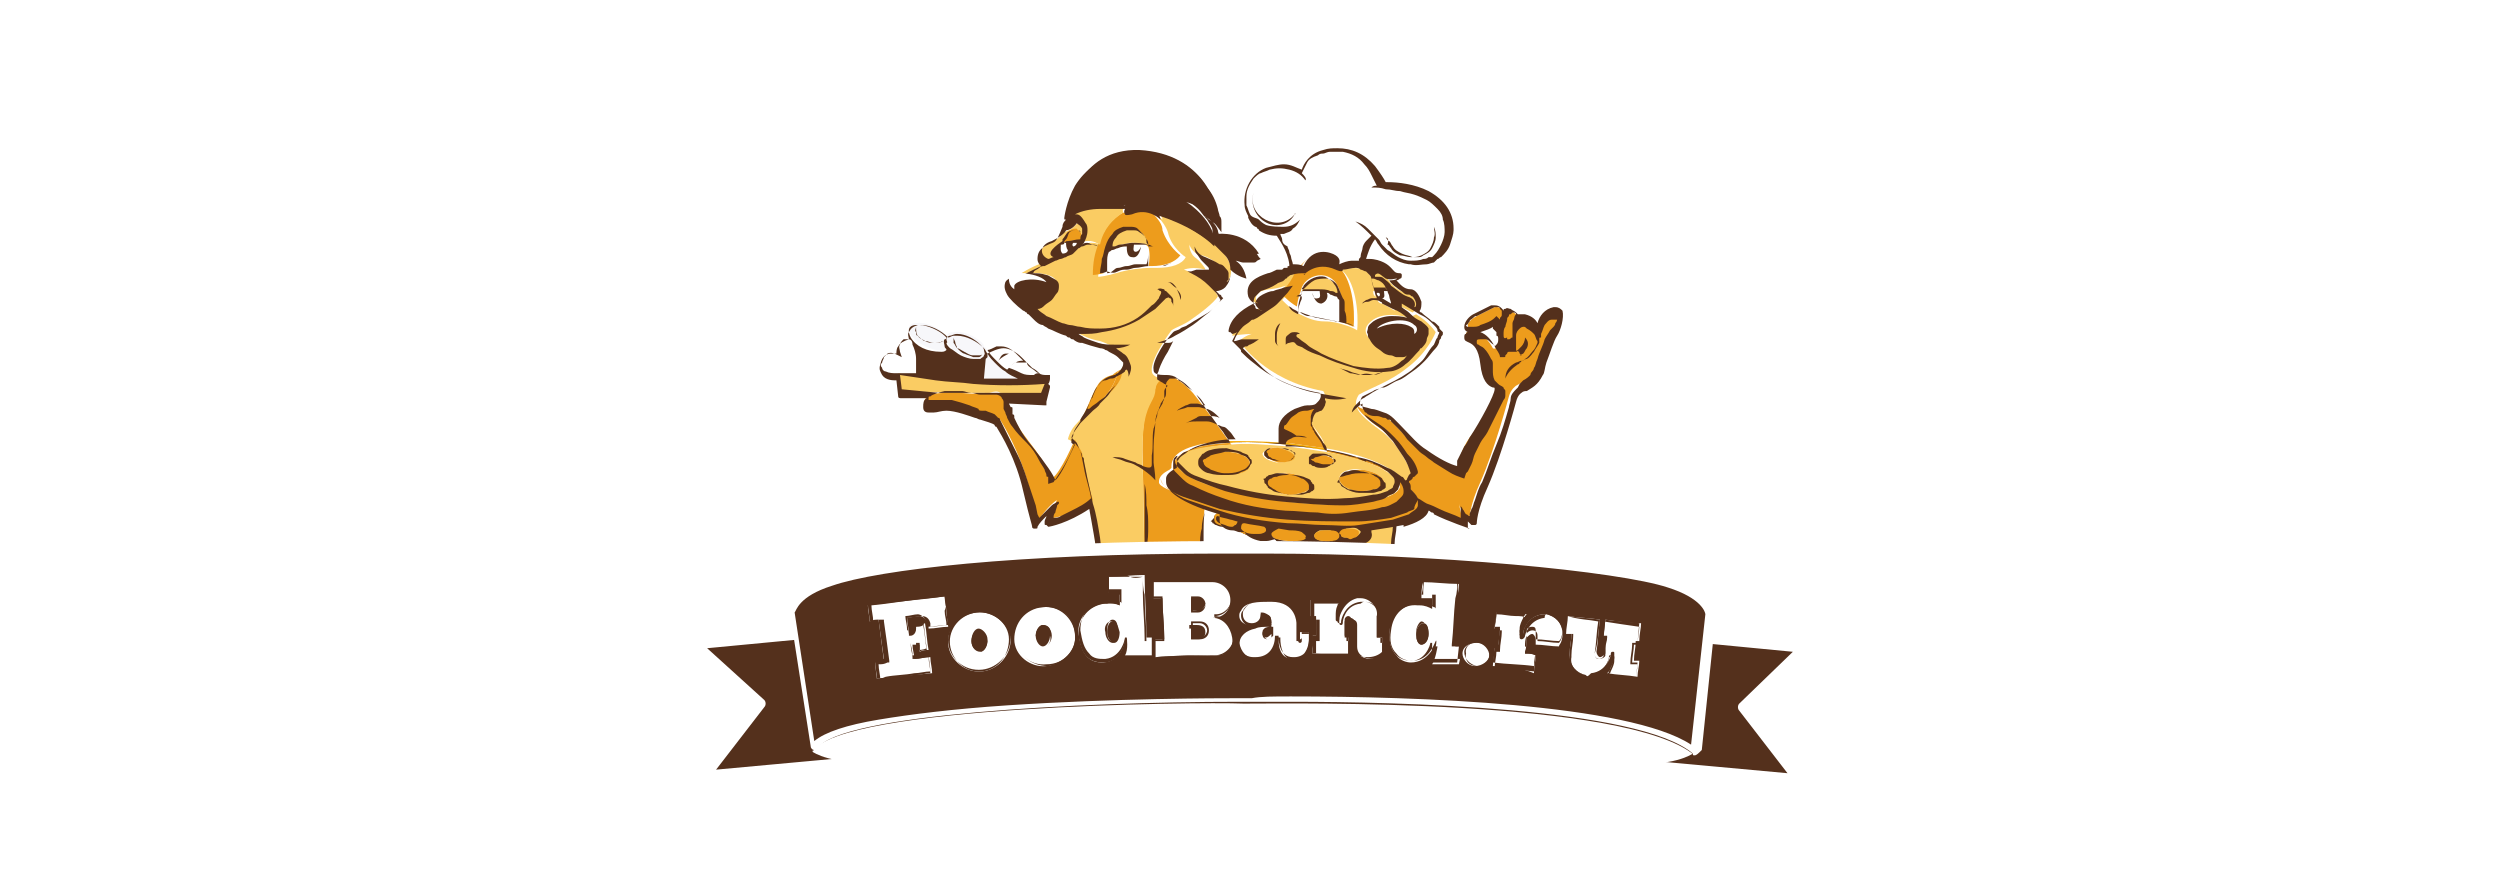 <?xml version="1.0" encoding="UTF-8"?> <!-- Generator: Adobe Illustrator 24.2.3, SVG Export Plug-In . SVG Version: 6.00 Build 0) --> <svg xmlns="http://www.w3.org/2000/svg" xmlns:xlink="http://www.w3.org/1999/xlink" id="Layer_1" x="0px" y="0px" viewBox="0 0 140 50" style="enable-background:new 0 0 140 50;" xml:space="preserve"> <style type="text/css"> .st0{fill-rule:evenodd;clip-rule:evenodd;} .st1{filter:url(#Adobe_OpacityMaskFilter);} .st2{fill-rule:evenodd;clip-rule:evenodd;fill:#FFFFFF;} .st3{mask:url(#b_2_);fill-rule:evenodd;clip-rule:evenodd;} .st4{fill-rule:evenodd;clip-rule:evenodd;fill:#FFD60D;} .st5{fill-rule:evenodd;clip-rule:evenodd;fill:#F4C400;} .st6{fill-rule:evenodd;clip-rule:evenodd;fill:#D9AF00;} .st7{fill-rule:evenodd;clip-rule:evenodd;fill:#F7F7FA;} .st8{fill-rule:evenodd;clip-rule:evenodd;fill:#54301C;} .st9{fill-rule:evenodd;clip-rule:evenodd;fill:#FACC63;} .st10{fill-rule:evenodd;clip-rule:evenodd;fill:#EB851C;} .st11{fill-rule:evenodd;clip-rule:evenodd;fill:#ED9C1C;} .st12{fill-rule:evenodd;clip-rule:evenodd;fill:#F5AB05;} .st13{fill-rule:evenodd;clip-rule:evenodd;fill:#C00027;} .st14{fill:#4FC87A;} </style> <g> <path class="st7" d="M55.2,19.9l0,0.1c-0.1,0.1-0.2,0.1-0.3,0.1c-0.4,0.1-1.1-0.2-1.6-0.6c0-0.1-0.1-0.1-0.1-0.1 c-0.3-0.4-0.3-0.8,0.2-0.8c0.5-0.1,1.2,0.2,1.6,0.6c0,0,0.1,0.1,0.1,0.2C55.3,19.5,55.3,19.7,55.2,19.9z"></path> <path class="st8" d="M68.2,13.1c0,0,1.5-0.2,2.3,1.1c0,0-1.4,0.4-2.4-0.8L68.2,13.1z"></path> <path class="st9" d="M77.9,31.8L77.9,31.8c0.1-1.9,0.5-3.6,0.5-3.6l-6.3-0.6l0.1,4.2H77.9z"></path> <path class="st8" d="M77.9,31.8c0-0.2,0-0.3,0.1-0.5c0-0.3,0.1-0.6,0.1-0.9c0-0.3,0.1-0.6,0.1-0.9c0-0.3,0.1-0.6,0.1-0.9l-0.1,0 c-0.1,0.3-0.1,0.6-0.2,0.9c0,0.3-0.1,0.6-0.1,0.9l-0.1,0.9V31.8z"></path> <path class="st10" d="M84.1,19.2h0.4C84.4,19.3,84.3,19.3,84.1,19.2C84.2,19.2,84.2,19.2,84.1,19.2L84.1,19.2z M84.1,19.1 C84.1,19.2,84.1,19.2,84.1,19.1L84.1,19.1C84.1,19.2,84.1,19.1,84.1,19.1z"></path> <path class="st11" d="M87,17.3c-0.5,0.1-0.8,0.7-0.8,0.9c0,0.1-0.1,0.2-0.1,0.4c0-0.2-0.1-0.7-0.7-0.9c-0.2-0.1-0.3,0-0.4,0v0 l-0.1-0.1c-0.1-0.1-0.4-0.3-0.6,0h0c-0.2-0.5-0.6-0.4-0.6-0.4s-0.6,0.3-1,0.5c-0.4,0.2-0.8,0.6-0.2,0.8c0,0,0.1,0,0.1,0h0 c0.6,0,1.2-0.5,1.2-0.5c0.2,0.1,0.3,0.4,0.3,0.5c0,0.3,0,0.5,0,0.6c0,0,0,0.1,0.1,0.1h0.4c-0.1,0.1-0.2,0.1-0.3,0.1 c0,0-0.1,0-0.1-0.1H84c0,0.1-0.1,0.1-0.1,0.2c-0.2,0.2-0.3,0.1-0.3,0.1c0,0,0,0,0,0c-0.2-0.4-0.6-0.8-0.8-0.9 c-0.1,0-0.2-0.1-0.3-0.1h0c-0.2,0-0.5,0.1-0.4,0.3c0,0.3,0.8,0.2,0.9,1.5c0,0.3,0.1,0.5,0.1,0.6c0.2,0.6,0.6,0.5,0.7,0.7 c0.1,0.3-0.8,2.1-1.5,2.9c-0.5,0.7-0.7,1.6-0.7,1.8c-0.3-0.1-1.1-0.4-1.9-1c-0.9-0.6-1.7-1.8-2.3-2.1c-0.6-0.3-1.2-0.2-1.4-0.5 c0,0-0.1,0.3,1.3,1.3c1,0.7,1.5,1.9,1.8,2.4c0,0-0.3,0.4-0.4,0.6l0,0c0,0.1,0.1,0.2,0.1,0.3c0.3,0.2,0.5,0.4,0.6,0.7 c0,0.1,0,0.1,0,0.2v0l0.2,0c0.8,0.5,2.2,0.9,2.3,0.9c-0.1-0.4-0.2-0.9-0.2-0.9c0.1,0.5,0.6,0.8,0.6,0.8s0-0.7,0.6-2 c0.8-1.8,1.6-4.8,1.6-4.8c0.1-0.4,0.4-0.6,0.4-0.6c0.5-0.3,0.8-0.3,1.1-0.9c0.1-0.1,0.2-0.4,0.3-0.8c0.2-0.5,0.4-1.1,0.6-1.4 C87.4,18,87.5,17.3,87,17.3L87,17.3z"></path> <path class="st9" d="M79.6,18.6c0.1-0.3-0.1-0.5-0.5-0.7c-0.6-0.3-1.6-0.4-2.2,0c-1,0.7,0,1.3,0.6,1.6s0.8,0.1,0.8,0.1 s0.4-0.1,0.7-0.3C79.2,19.2,79.5,19,79.6,18.6z M79.3,17.6c0.7,0.4,1.1,1,1.1,1s-0.4,1.1-1.6,2c-1,0.8-2,1.1-2.7,1.5 c0,0-0.3,0.4-0.1,0.7c0,0-0.1,0.3,1.3,1.3c1,0.7,1.5,1.9,1.8,2.4c0,0-0.3,0.4-0.4,0.6l0,0c-0.4-0.8-2-1.6-4.5-2 c-0.1-0.6-0.3-0.7-0.7-1.3c-0.3-0.6,0.2-1,0.3-1.1c0.1,0,0.1-0.1,0.2-0.1c0.4-0.3,0.1-0.7,0.1-0.7v0c-3.3-0.6-4.7-2.8-4.7-2.8 c0.3-0.3,0.7-0.4,0.7-0.4c-0.4,0-1.1,0.1-1.1,0.1c0.1-0.4,0.4-0.9,1.3-1.4c0.1-0.1,0.3-0.2,0.4-0.3c0.7-0.5,1.3-1.1,1.3-1.1 c-0.8,0.3-1.3,0.1-1.6,0.5c-0.3,0.4,0.4,0.6,0.4,0.6c-0.6,0-0.7-0.4-0.7-0.4c-0.1-0.9,1.1-1,1.7-1.4c0.2-0.1,0.4-0.2,0.5-0.2 c0.4-0.1,0.8,0,0.8,0c-0.2,0.2-0.4,0.4-0.5,0.6c-0.3,0.6-0.8,1.1-0.8,1.1c0.3,0.3,0.6,0.6,1,0.8c0.4,0.2,0.8,0.4,1.4,0.4 c0.4,0,0.8,0.1,1.1,0.2c0.4,0.1,0.7,0.3,0.7,0.3c0.1-1-0.1-2.8-0.9-3.4c0,0,0.8-0.2,1.3,0c0.1,0.1,0.3,0.1,0.3,0.3 c0.1,0.1,0.1,0.3,0.2,0.4c0.1,0.3,0.1,0.5,0.2,0.7c0,0.1,0.1,0.2,0.1,0.3c-0.1-0.1-0.1-0.2-0.1-0.2s0,0.4,0.3,0.4 c0.2,0.1,0.4,0.2,0.7,0.4c0-0.1,0-0.2,0-0.3c0,0,0.5,0.3,1,0.6L79.3,17.6z"></path> <path class="st2" d="M79.7,10.9c1.9,0.9,1.4,3.1,0.4,3.7c-1.1,0.5-2.3,0-2.9-0.9c-0.1-0.2-0.2-0.3-0.3-0.4l0,0 c-0.6,0.5-0.7,1.3-0.7,1.5v0.1c-0.5-0.2-1.3,0-1.3,0c-0.1-0.1-0.2-0.1-0.2-0.1c-0.1-0.1-0.2-0.1-0.3-0.1c0,0,0.7,0,0.7-0.8 c0,0-0.3,0.3-0.9,0.3S73,14.5,72.9,15c0,0-0.3-0.1-0.8,0c0-1.2-0.8-2-0.8-2c-0.8,0-1.5-0.5-1.6-1.5c-0.1-0.8,0.3-1.6,1.1-1.9 c0.9-0.4,1.6-0.1,2,0.1c0,0,0.1-0.9,1.2-1.2c2.3-0.6,3.2,1.8,3.2,1.8C77.8,10.4,78.8,10.4,79.7,10.9z"></path> <path class="st9" d="M78.8,16.4c0.4,0.1,0.8,0.8,0.3,1.1c-0.6-0.3-1-0.5-1-0.6c0-0.2-0.1-0.4-0.2-0.6c-0.4-0.9-1.1-0.8-1.1-0.8 c0-0.1-0.1-0.3-0.2-0.4s-0.2-0.2-0.3-0.3v-0.1h0c0.3,0.1,0.4,0.6,0.4,0.6c0.5-0.2,0.6,0.1,0.9,0.2c0.1,0,0.1,0,0.1,0.1 C77.7,15.6,78.1,16.3,78.8,16.4z"></path> <path class="st11" d="M78.8,27.5c0.1,1.1-2.9,1.6-6.5,1.3c-3.6-0.4-6.5-1.4-6.6-2.5v-0.1c0-0.8,1.1-1.3,3.2-1.4 c0,0.1,0.1,0.1,0.1,0.1v0c-1.8,0.1-3,0.5-3,1c0,0.9,2.8,1.8,6.2,2.2c3.4,0.4,6.2-0.1,6.2-0.9c0-0.7-1.7-1.4-4.1-1.9 c0-0.1,0-0.1,0-0.1c2.5,0.5,4.1,1.2,4.5,2C78.7,27.3,78.8,27.4,78.8,27.5L78.8,27.5z"></path> <path class="st9" d="M70,26c0-0.4-0.6-0.7-1.4-0.7c-0.8,0-1.4,0.3-1.4,0.6c0,0.4,0.6,0.7,1.4,0.7C69.4,26.6,70,26.3,70,26L70,26z M72.4,25.6c0-0.2-0.3-0.4-0.8-0.5c-0.4-0.1-0.8,0.1-0.9,0.3c0,0.2,0.3,0.4,0.8,0.5C72,25.9,72.4,25.8,72.4,25.6z M73.4,27.2 c0-0.3-0.5-0.6-1.2-0.7c-0.7-0.1-1.3,0.2-1.3,0.5c0,0.3,0.5,0.6,1.2,0.7C72.8,27.7,73.4,27.5,73.4,27.2z M74.7,25.8 c0-0.2-0.3-0.3-0.7-0.3s-0.7,0.1-0.7,0.3s0.3,0.3,0.7,0.3C74.4,26.1,74.7,26,74.7,25.8z M77.5,27c0-0.3-0.5-0.6-1.2-0.7 c-0.7-0.1-1.3,0.1-1.3,0.5c0,0.3,0.5,0.6,1.2,0.7C76.8,27.5,77.4,27.3,77.5,27z M78.3,27.2c0,0.9-2.8,1.3-6.2,0.9 c-3.4-0.4-6.2-1.3-6.2-2.2c0-0.6,1.2-0.9,3-1c0.9-0.1,2,0,3.2,0.1c0.8,0.1,1.5,0.2,2.1,0.3C76.6,25.7,78.3,26.5,78.3,27.2 L78.3,27.2z"></path> <path class="st2" d="M78,16.9c0,0.1,0,0.2,0,0.3c-0.3-0.1-0.6-0.3-0.7-0.4c0.3,0,0.2-0.5,0.2-0.5l-0.3,0c0,0,0.1,0.3-0.1,0.3 c-0.1,0-0.1,0-0.1,0c-0.1-0.1-0.1-0.2-0.1-0.3c0,0,0.4-0.1,0.9,0.1C77.9,16.5,77.9,16.7,78,16.9L78,16.9z"></path> <path class="st2" d="M77.5,16.3c0,0,0.1,0.5-0.2,0.5c0,0-0.1,0-0.1-0.1c-0.1,0-0.1-0.1-0.2-0.2c0,0,0.1,0.1,0.1,0 c0.2,0,0.1-0.3,0.1-0.3L77.5,16.3z"></path> <path class="st11" d="M76.3,26.3c0.7,0.1,1.2,0.4,1.2,0.7c0,0.3-0.6,0.5-1.3,0.5s-1.2-0.4-1.2-0.7S75.6,26.3,76.3,26.3z"></path> <path class="st9" d="M77.3,16.8c-0.3,0-0.3-0.4-0.3-0.4s0,0.1,0.1,0.2C77.1,16.7,77.2,16.7,77.3,16.8 C77.2,16.8,77.3,16.8,77.3,16.8z M77.8,16.3c-0.6-0.2-0.9-0.1-0.9-0.1c-0.1-0.2-0.1-0.5-0.2-0.7C76.7,15.5,77.4,15.4,77.8,16.3z"></path> <path class="st11" d="M74.9,14.9c0.8,0.6,1,2.4,0.9,3.4c0,0-0.3-0.1-0.7-0.3c0-0.1,0-0.8,0-1.1c0-0.1,0-0.2,0-0.3 c-0.3-1.7-1.9-1.3-2.2-0.5c0,0,0,0,0,0c-0.2,0.6-0.2,1.1-0.2,1.1c-0.4-0.2-0.7-0.5-1-0.8c0,0,0.5-0.4,0.8-1.1 c0.1-0.2,0.3-0.4,0.5-0.6c0.3-0.3,0.8-0.4,1.3-0.4h0.1c0.1,0,0.1,0,0.2,0c0.1,0,0.2,0.1,0.3,0.1C74.8,14.8,74.9,14.8,74.9,14.9z"></path> <path class="st2" d="M73.8,16.9c0.4-0.1,0.3-0.6,0.3-0.6l-0.3,0c0,0,0.1,0.3-0.1,0.4c-0.2,0-0.2-0.2-0.2-0.2S73.4,16.9,73.8,16.9z M75.1,17c0,0.3,0,1,0,1.1c-0.3-0.1-0.7-0.2-1.1-0.2c-0.6-0.1-1-0.2-1.4-0.4c0,0,0-0.5,0.2-1.1c1.5-0.2,2.2,0.4,2.2,0.4 C75.1,16.8,75.1,16.9,75.1,17L75.1,17z M74.2,14.2c0.6,0,0.9-0.3,0.9-0.3c0,0.8-0.7,0.8-0.7,0.8c-0.1,0-0.1,0-0.2,0h-0.1 c-0.5,0-0.9,0.2-1.3,0.4C73,14.5,73.6,14.2,74.2,14.2L74.2,14.2z"></path> <path class="st11" d="M74,25.5c0.4,0,0.7,0.2,0.7,0.3c0,0.2-0.3,0.3-0.7,0.3s-0.7-0.2-0.7-0.3S73.6,25.5,74,25.5z"></path> <path class="st8" d="M74.2,14.6c0.1,0,0.1,0,0.2,0C74.3,14.6,74.3,14.6,74.2,14.6z"></path> <path class="st12" d="M74.2,25.1c0,0,0,0.1,0,0.1c-0.7-0.1-1.4-0.2-2.1-0.3c-1.2-0.1-2.3-0.2-3.2-0.1v0c0,0,0,0-0.1-0.1 c0.9,0,1.9,0,3.1,0.1c0.1,0,0.1,0,0.2,0C72.8,24.9,73.5,25,74.2,25.1z"></path> <path class="st2" d="M74,16.3c0,0,0.1,0.5-0.3,0.6c-0.4,0.1-0.4-0.4-0.4-0.4s0.1,0.3,0.2,0.2c0.2,0,0.1-0.4,0.1-0.4L74,16.3z"></path> <path class="st9" d="M72.9,16.3c0.3-0.9,1.9-1.3,2.2,0.5C75.1,16.7,74.4,16.1,72.9,16.3C72.8,16.3,72.9,16.3,72.9,16.3z"></path> <path class="st11" d="M73.5,23.8c0.3,0.6,0.6,0.8,0.7,1.3c-0.7-0.1-1.4-0.2-2.1-0.3c-0.1,0-0.1,0-0.2,0c0-0.1-0.1-0.5-0.1-0.8 c0-0.3,0.3-0.8,0.8-1c0.4-0.2,0.8-0.1,1.2-0.3C73.7,22.8,73.2,23.3,73.5,23.8L73.5,23.8z M72.2,26.5c0.7,0.1,1.2,0.4,1.2,0.7 c0,0.3-0.6,0.5-1.3,0.5c-0.7-0.1-1.2-0.4-1.2-0.7C70.9,26.7,71.5,26.5,72.2,26.5z M71.7,25.1c0.4,0.1,0.8,0.3,0.8,0.5 c0,0.2-0.4,0.3-0.9,0.3c-0.4-0.1-0.8-0.3-0.8-0.5C70.8,25.2,71.2,25,71.7,25.1z M68.6,25.3c0.8,0,1.4,0.3,1.4,0.7 c0,0.4-0.6,0.6-1.4,0.6c-0.8,0-1.4-0.3-1.4-0.7C67.2,25.5,67.8,25.3,68.6,25.3z M74,31.8l-0.1-1.4l-0.6-0.5l-1.1,0.6l0.1,1.3H74z"></path> <path class="st11" d="M67.5,28.3c0.1-0.3-2.6-0.8-2.6-1.3V27c0-0.3,0.2-0.5,0.6-0.7l0.1-0.1v-0.1c0-0.8,1.1-1.3,3.2-1.4 c-0.3-0.5-1.9-2.6-2-2.7c-0.1-0.1-0.8-0.9-1.5-1c0,0-0.5,0-0.6,0.6c0,0.6-0.4,0.7-0.6,1.8c-0.2,1-0.1,2.8-0.1,2.8c0,0,0,0,0,0 l0.1,5.6l3.2-0.2C67.4,31.6,67.3,28.9,67.5,28.3z"></path> <path class="st9" d="M68.2,13.8c1.3,1.3,0.5,2,0.5,2c-0.4,0.3-0.9,0-1,0c0.3,0.1,0.7,0,0.7-0.1c0.4-0.6-0.6-1.3-1.1-1.4 c0,0,0,0-0.1,0c0,0-0.1,0-0.1,0c0,0-0.1-0.1-0.1-0.1c-0.3-0.2-0.4-0.5-0.4-0.5v0c0,0,0-0.1,0-0.1c0,0.2,0,0.4,0.2,0.7 c0,0,0.1,0.1,0.1,0.1c0.3,0.2,0.6,0.6,0.6,0.7c-0.7-0.2-1.2,0-1.2,0c0.6,0.2,1,0.5,1.4,0.8l0.1,0.1c0.3,0.3,0.4,0.6,0.4,0.6 s-0.2,0.4-1.5,1.3c-0.4,0.3-0.8,0.4-1.1,0.6c0,0-1.2,1.6-1.1,2.3c0,0,0,0.4,0.8,0.4c0,0-0.5,0-0.6,0.6c0,0.6-0.4,0.7-0.6,1.8 c-0.2,1-0.1,2.8-0.1,2.8c0,0,0,0,0,0l0.1,5.7h-2.5c-0.2-0.4-0.4-3.3-0.5-3.9c-0.3-1-0.5-2.1-0.6-2.6c0-0.1,0-0.2-0.1-0.3 c-0.2-0.6-0.6-0.7-0.6-0.7c0.1-0.4,0.3-0.7,0.6-1c0,0,0.1-0.1,0.1-0.1c0.2-0.2,0.5-0.5,0.8-0.7c1.6-1.3,1.3-1.8,1.3-1.9 C63.1,20.4,63,20,63,20c-0.4-0.6-1.4-0.9-1.4-0.9c-1.1-0.2-1.7-0.8-1.8-0.8c-1.6-0.3-2.1-1.3-2.1-1.3c0.4,0.1,0.9-0.1,1.3-0.7 c0.6-0.7-0.3-1.1-1.6-1c-0.1,0-0.1,0-0.2,0c0,0,0.6-0.4,1.5-0.7c0.1-0.1,0.3-0.1,0.5-0.2c0.1,0,0.1,0,0.2-0.1 c0.2-0.1,0.4-0.2,0.6-0.3c0,0,0,0,0.1,0c0,0,0-0.1,0.1-0.1c0,0,0,0,0.1,0c0,0,0,0,0,0c0,0,0.1,0,0.1,0c0,0,0,0,0,0l0.1-0.1 c0.6-0.4,1.1-0.1,1.1-0.1l0.2,0.1c-0.1,0.5-0.3,1-0.3,1.7c0,0,0.2,0,0.6-0.1c0.1,0,0.3-0.1,0.4-0.1c0.6-0.2,1.4-0.3,2-0.3h0.3 c0.8,0,1.4-0.2,1.6-0.6c0,0-0.8-0.5-1-1.4c-0.1-0.3-0.3-0.6-0.6-0.9c0.2,0.1,0.3,0.2,0.3,0.2c0-0.1-0.1-0.2-0.1-0.3 C64.8,12,66.9,12.6,68.2,13.8C68.1,13.7,68.2,13.8,68.2,13.8L68.2,13.8z"></path> <path class="st8" d="M63.8,8.4c3.6,0.2,4.4,3.1,4.4,3.8c0,0-0.5-0.5-1.8-0.9c0.1,0,1.8,1.2,1.6,2.5c-1.2-1.2-3.3-1.8-3.4-1.8 c-0.5-0.9-1.3-0.7-1.6-0.5c-0.1,0-0.1,0.1-0.1,0.1c-0.4-0.1-1.8-0.2-2.9,0.3c-0.1,0-0.1,0.1-0.2,0.1C59.8,11.9,60.3,8.3,63.8,8.4 L63.8,8.4z M67.1,14.2C67.2,14.2,67.2,14.2,67.1,14.2C67.2,14.2,67.2,14.2,67.1,14.2z"></path> <path class="st11" d="M65.1,12.9c0.3,0.9,1,1.4,1,1.4c-0.3,0.4-0.9,0.6-1.6,0.6h-0.3c0.1-0.5,0.1-0.9,0-1.2c-0.2-1-1.1-0.9-1.1-0.9 c-0.7,0.1-1.1,0.7-1.2,1.2c-0.2,0.6-0.1,1.1-0.1,1.3c-0.4,0.1-0.6,0.1-0.6,0.1c0-0.7,0.1-1.2,0.3-1.7c0.3-0.9,0.8-1.5,1.4-1.8 c0.1,0.1,0.3-0.1,0.3-0.1c0.6-0.3,1-0.1,1.3,0.1C64.9,12.3,65.1,12.6,65.1,12.9L65.1,12.9z"></path> <path class="st8" d="M64.9,27C64.9,27,64.9,27.1,64.9,27C64.9,27.1,64.9,27,64.9,27z"></path> <path class="st2" d="M64,13.8c0,0-0.1,0.3-0.2,0.2c-0.2,0-0.1-0.3-0.1-0.3c0.2,0,0.4,0,0.6,0.1c0.1,0.3,0.1,0.7,0,1.2 c-0.6,0-1.4,0.1-2,0.3c-0.2,0.1-0.3,0.1-0.4,0.1c0-0.1,0-0.7,0.1-1.3c0,0,0.5-0.3,1.4-0.4c0,0-0.1,0.5,0.3,0.6 C63.9,14.3,64,13.9,64,13.8L64,13.8z"></path> <path class="st9" d="M64.3,13.7c-0.2,0-0.4-0.1-0.6-0.1v0l-0.3,0c-0.9,0.1-1.4,0.4-1.4,0.4c0.2-0.6,0.5-1.1,1.2-1.2 C63.2,12.8,64.1,12.7,64.3,13.7L64.3,13.7z"></path> <path class="st2" d="M63.7,14c0.2,0,0.2-0.2,0.2-0.2c0,0.1-0.1,0.5-0.4,0.4c-0.4-0.1-0.3-0.6-0.3-0.6h0.3 C63.7,13.7,63.6,14,63.7,14L63.7,14z"></path> <path class="st9" d="M62.9,11.9C62.9,12,62.9,12,62.9,11.9c-0.6,0.4-1.1,0.9-1.3,1.8l-0.2-0.1c0,0-0.5-0.3-1.1,0.1 c0.1-0.1,0.1-0.2,0.2-0.2c0.1-0.1,0.1-0.1,0.1-0.2c0.1-0.4,0.1-0.7-0.2-0.9c0-0.1-0.3-0.5-0.3-0.4l0-0.1c1.2-0.4,2.5-0.3,2.9-0.3 C62.8,11.7,62.9,11.9,62.9,11.9L62.9,11.9z"></path> <path class="st11" d="M62.8,20.7c0,0.1,0.3,0.6-1.3,1.9c0.9-0.8,1.1-1.7,1.1-1.8C62.6,20.8,62.7,20.8,62.8,20.7z"></path> <path class="st11" d="M62.8,20.7c-0.1,0.1-0.1,0.1-0.2,0.1c0,0.1-0.2,1-1.1,1.8c-0.3,0.3-0.6,0.5-0.8,0.7c0,0-0.1,0.1-0.1,0.1 c0,0,0.3-0.6,0.5-1.1c0.3-0.6,0.4-1.1,1.2-1.3C62.4,20.9,62.7,20.7,62.8,20.7z"></path> <path class="st9" d="M60.4,12.4c0.3,0.2,0.3,0.6,0.2,0.9c0-0.4-0.3-0.4-0.3-0.4c-0.5,0-0.7,0.4-0.8,0.8c-0.1,0.3-0.1,0.7-0.1,0.7 c-0.1,0-0.1,0-0.2,0.1c-0.2,0.1-0.3,0.1-0.5,0.2c-0.6-0.2-0.6-0.8,0.1-1.1c0.5-0.2,0.7-0.5,0.8-0.6C59.9,12.9,60.2,12.7,60.4,12.4z "></path> <path class="st11" d="M60.6,13.3l-0.1,0.2c-0.2,0-0.4,0-0.5,0h-0.1v0c-0.1,0-0.3,0.1-0.4,0.1c0.1-0.4,0.3-0.8,0.8-0.8 C60.3,12.9,60.6,12.9,60.6,13.3z"></path> <path class="st2" d="M59.9,13.5c0.2,0,0.4-0.1,0.5,0c-0.1,0.1-0.1,0.2-0.2,0.2l-0.1,0.1c-0.1-0.1,0-0.3,0-0.3L59.9,13.5z"></path> <path class="st9" d="M60.2,13.9C60.2,13.9,60.2,13.9,60.2,13.9C60.2,13.9,60.1,13.9,60.2,13.9C60.1,13.9,60.1,13.9,60.2,13.9 L60.2,13.9z"></path> <path class="st2" d="M60.2,13.9C60.1,13.9,60.1,13.9,60.2,13.9C60.1,13.9,60.1,14,60,14c0,0-0.1,0.1-0.1,0.1 c-0.1-0.1-0.1-0.4-0.1-0.5c0,0,0.1,0,0.1,0l0.2,0C60.1,13.5,60,13.8,60.2,13.9z"></path> <path class="st9" d="M60,14L60,14.1c0,0,0,0-0.1,0C60,14,60,14,60,14z"></path> <path class="st11" d="M59.9,13.5L59.9,13.5C59.9,13.5,59.9,13.6,59.9,13.5z"></path> <path class="st2" d="M59.8,13.6c0,0.1-0.1,0.3,0.1,0.5c-0.2,0.1-0.4,0.2-0.6,0.3c0,0,0-0.3,0.1-0.7C59.6,13.6,59.7,13.6,59.8,13.6z "></path> <path class="st9" d="M58.6,21.3l-0.2,0.8l-2.4-0.1c-0.1-0.1-0.3-0.1-0.6,0c-0.1,0-0.1,0-0.1,0L53.3,22l-2.8-0.1l-0.2-1 c0,0,0.4,0.1,1.1,0.2c0.4,0.1,1,0.1,1.6,0.2c0.6,0.1,1.3,0.1,2.1,0.1c0.8,0,1.7,0,2.6,0H58C58.2,21.3,58.4,21.3,58.6,21.3 L58.6,21.3z"></path> <g> <path class="st2" d="M58.6,20.9c0,0-0.1,0.4-0.6,0.5h-0.3c-0.5,0-1-0.3-1.4-0.5l0.1,0c0,0,0.2-0.6,1.3-0.4 C58.1,20.7,58.3,20.9,58.6,20.9z"></path> <path class="st2" d="M57.7,20.4c-1.1-0.2-1.3,0.4-1.3,0.4l-0.1,0c-0.2-0.2-0.4-0.3-0.6-0.5l0.2,0c0,0,0.3-0.7,1.3-0.4 C57.4,20.1,57.6,20.2,57.7,20.4z"></path> <path class="st2" d="M57.1,19.7l0.1,0.1c-1-0.3-1.3,0.4-1.3,0.4l-0.2,0c-0.3-0.3-0.5-0.6-0.5-0.6C55.5,19.5,56.3,19,57.1,19.7z"></path> </g> <path class="st7" d="M56.3,20.8c0.4,0.3,0.9,0.5,1.4,0.5c-0.9,0-1.8,0-2.6,0v0l0.1-1.2l0,0c0.1-0.1,0.1-0.2,0-0.3c0,0,0,0,0.1,0 c0,0,0.2,0.3,0.5,0.6C55.9,20.5,56.1,20.6,56.3,20.8L56.3,20.8z"></path> <path class="st11" d="M61.2,28c-0.3-1-0.5-2.1-0.6-2.6c0-0.1-0.4-0.7-0.4-0.8c0,0-0.8,1.9-1.3,2.2c0,0-0.2-0.7-1.3-2.1 c-1.1-1.4-1.2-2.1-1.2-2.1s0-0.1-0.1-0.2c-0.1-0.1-0.2-0.3-0.4-0.4l-0.7,0c-0.8,0.1-1.1,0-1.5,0c-0.1,0-0.3,0-0.4,0 c-0.4,0-0.9,0-1.2,0.1c-0.4,0.2-0.4,0.5-0.2,0.6s0.6-0.1,1.2-0.1c0.6,0,1.4,0.3,1.7,0.4c0.1,0.1,0.4,0.1,0.7,0.2 c0.2,0.1,0.4,0.2,0.5,0.3c0.2,0.3,1.1,1.8,1.6,3.7c0.5,1.8,0.5,2,0.5,2c0,0,0.6-0.9,1.1-1.2c0,0-0.3,0.5-0.4,1 C58.7,29.1,60,28.9,61.2,28z"></path> <path class="st7" d="M53.1,19.4v0.1c-0.1,0.1-0.2,0.1-0.3,0.1c-0.4,0.1-1.1-0.2-1.6-0.6c0-0.1-0.1-0.1-0.1-0.1 c-0.3-0.4-0.3-0.8,0.2-0.8c0.5-0.1,1.2,0.2,1.6,0.6c0,0,0.1,0.1,0.1,0.2C52.9,19,52.9,19.2,53.1,19.4z"></path> <path class="st2" d="M51.2,19.1c0.2,0.3,0.3,1.1,0.2,1.9c-0.7-0.1-1.1-0.2-1.1-0.2s-1.1,0.1-0.9-0.7c0.2-0.8,0.9-0.3,0.9-0.3 s-0.3-0.8,0.5-0.9c0.1,0,0.2,0,0.3,0C51.1,19,51.1,19,51.2,19.1C51.2,19.1,51.2,19.1,51.2,19.1z"></path> <path class="st8" d="M73.3,29.9c0,0.1,0,0.1-0.1,0.2c0,0.1-0.1,0.1-0.1,0.1c-0.1,0.1-0.2,0.1-0.3,0.1c-0.2,0-0.4,0-0.6,0 c-0.2,0-0.4,0-0.6-0.1c-0.1,0-0.2-0.1-0.3-0.1c0,0-0.1-0.1-0.1-0.1c0-0.1-0.1-0.1-0.1-0.2v0c0,0,0,0,0,0c0,0,0-0.1,0-0.1l0.1-0.1 c0.1-0.1,0.2-0.1,0.3-0.1c0.2-0.1,0.4-0.1,0.6-0.1s0.4,0,0.6,0.1c0.1,0,0.2,0.1,0.3,0.1c0,0,0.1,0.1,0.1,0.1c0,0,0,0.1,0.1,0.1 C73.2,29.8,73.2,29.8,73.3,29.9L73.3,29.9C73.3,29.9,73.3,29.9,73.3,29.9z M73,29.9C73,29.9,73,29.9,73,29.9 C73,29.9,73,29.8,73,29.9c-0.1-0.1-0.1-0.1-0.1-0.1c-0.1-0.1-0.1-0.1-0.2-0.1c-0.2-0.1-0.3-0.1-0.5-0.1c-0.2,0-0.4,0-0.5,0.1 c-0.1,0-0.2,0.1-0.3,0.1c0,0-0.1,0.1-0.1,0.1c0,0,0,0,0,0.1v0c0,0.1,0.1,0.2,0.1,0.2c0.1,0.1,0.2,0.1,0.3,0.1 c0.2,0,0.4,0.1,0.6,0.1c0.2,0,0.4,0,0.6,0c0.1,0,0.2,0,0.2-0.1C73,30,73,30,73,29.9C73,29.9,73,29.9,73,29.9L73,29.9z M68,28.9 C68,28.9,68.1,28.9,68,28.9C68.1,28.8,68.1,28.8,68,28.9l0.1-0.1c0,0,0.1-0.1,0.1-0.1c0.1,0,0.1-0.1,0.2-0.1c0.1,0,0.3,0,0.4,0 c0.1,0,0.2,0.1,0.3,0.2c0.1,0.1,0.1,0.1,0.1,0.2l0.1,0.1c0,0,0,0,0,0.1v0.1c0,0.1,0,0.1-0.1,0.1c0,0-0.1,0.1-0.1,0.1 c-0.1,0-0.1,0-0.2,0c-0.1,0-0.3,0-0.4,0c-0.1,0-0.2,0-0.4-0.1c-0.1,0-0.1-0.1-0.2-0.1c0,0,0-0.1-0.1-0.1C68,29,68,29,68,28.9 L68,28.9z M68.2,29c0,0.1,0,0.1,0,0.1c0,0,0.1,0.1,0.1,0.1c0.1,0.1,0.2,0.1,0.3,0.1c0.1,0,0.2,0.1,0.3,0.1c0.1,0,0.1,0,0.2,0 c0.1,0,0.1-0.1,0.1-0.1c0,0,0-0.1-0.1-0.1c0-0.1-0.1-0.1-0.1-0.1c-0.1-0.1-0.2-0.1-0.3-0.1c-0.1,0-0.2,0-0.3,0L68.2,29 C68.3,28.9,68.2,28.9,68.2,29C68.2,28.9,68.2,29,68.2,29L68.2,29z M71,29.6c0,0.1,0,0.1-0.1,0.2c0,0.1-0.1,0.1-0.1,0.1 c-0.1,0.1-0.1,0.1-0.2,0.1s-0.1,0-0.2,0s-0.1,0-0.2,0c-0.1,0-0.3,0-0.4-0.1c-0.1,0-0.1-0.1-0.2-0.1c0,0-0.1-0.1-0.1-0.1 c0-0.1,0-0.1,0-0.2v0c0,0,0,0,0,0c0,0,0-0.1,0-0.1c0,0,0.1-0.1,0.1-0.1c0.1-0.1,0.1-0.1,0.2-0.1C69.9,29,70,29,70.2,29 s0.3,0.1,0.4,0.1c0.1,0,0.1,0.1,0.2,0.1c0,0,0.1,0.1,0.1,0.1c0,0,0,0.1,0,0.1S71,29.5,71,29.6L71,29.6L71,29.6z M70.8,29.6 L70.8,29.6C70.8,29.5,70.8,29.5,70.8,29.6c0-0.1-0.1-0.1-0.1-0.1c-0.1-0.1-0.1-0.1-0.2-0.1c-0.1-0.1-0.2-0.1-0.4-0.1 c-0.1,0-0.3,0-0.4,0.1c-0.1,0-0.1,0.1-0.2,0.1s-0.1,0.1-0.1,0.1c0,0.1,0,0.1,0.1,0.2c0.1,0,0.1,0.1,0.2,0.1 c0.1,0.1,0.3,0.1,0.4,0.1c0.1,0,0.3,0,0.4,0c0.1,0,0.1,0,0.2-0.1C70.8,29.7,70.8,29.6,70.8,29.6L70.8,29.6z M65.6,23.7 C65.6,23.7,65.6,23.7,65.6,23.7z"></path> <path class="st11" d="M72.5,30.3h-0.3c-0.3,0-0.6-0.1-0.7-0.1c-0.3-0.1-0.4-0.3-0.4-0.5c0-0.3,0.6-0.6,1.1-0.6h0.1 c0.4,0,0.8,0.2,1,0.4c0.1,0.1,0.1,0.2,0.1,0.3C73.3,30.3,72.7,30.3,72.5,30.3L72.5,30.3z M69,29.6c-0.1,0-0.2,0-0.4-0.1 c-0.2-0.1-0.6-0.1-0.6-0.4c0-0.1,0-0.1,0-0.2c0.1-0.2,0.4-0.3,0.6-0.3c0.1,0,0.2,0,0.2,0c0.4,0.1,0.7,0.4,0.6,0.7 C69.4,29.4,69.3,29.6,69,29.6L69,29.6z"></path> <path class="st11" d="M70.4,30c-0.1,0-0.2,0-0.3,0c-0.6-0.1-0.9-0.3-0.9-0.6c0-0.3,0.4-0.5,0.8-0.5h0.1c0.3,0,0.6,0.2,0.7,0.4 c0.1,0.1,0.1,0.2,0.1,0.3C71,30,70.6,30,70.4,30L70.4,30z"></path> <g> <path class="st8" d="M85,19.2C85,19.2,85,19.2,85,19.2z M70.5,17c-0.1,0-0.1-0.1-0.2-0.1c0,0-0.1-0.1-0.1-0.1c0,0,0,0,0,0 C70.3,16.9,70.4,17,70.5,17L70.5,17z M87.2,17.8c0,0.1,0,0.2-0.1,0.3c0,0.1-0.1,0.2-0.1,0.2c0,0-0.1,0.1-0.1,0.1 c0,0-0.1,0.1-0.1,0.1c-0.1,0.2-0.2,0.3-0.3,0.5c-0.1,0.4-0.3,0.7-0.4,1.1c-0.1,0.2-0.1,0.4-0.2,0.5c0,0.1-0.1,0.2-0.1,0.2 s-0.1,0.1-0.1,0.2c-0.1,0.1-0.2,0.2-0.4,0.3l-0.2,0.2L85,21.7c0,0-0.1,0.1-0.1,0.1c-0.1,0.1-0.3,0.3-0.3,0.5s-0.1,0.4-0.1,0.5 c-0.2,0.7-0.4,1.4-0.7,2.1c-0.3,0.7-0.5,1.4-0.8,2.1c-0.2,0.3-0.3,0.7-0.4,1c-0.1,0.2-0.1,0.4-0.2,0.5c0,0.1-0.1,0.2-0.1,0.3 c0,0,0,0.1,0,0.1l0,0c-0.1,0-0.1-0.1-0.2-0.1c-0.1-0.1-0.1-0.2-0.2-0.3c0-0.1-0.1-0.1-0.1-0.2v0.1c0,0.1,0,0.3,0,0.4 c0,0.1,0,0.2,0,0.2c-0.4-0.2-0.8-0.3-1.2-0.5c-0.2-0.1-0.4-0.2-0.7-0.3c-0.2-0.1-0.3-0.2-0.5-0.3c-0.1-0.2-0.2-0.3-0.4-0.5v-0.1 c0-0.1,0-0.2-0.1-0.3h0c0,0,0-0.1,0.1-0.1c0,0,0.1-0.1,0.1-0.1c0-0.1,0.1-0.1,0.1-0.1c0,0,0.1-0.1,0.1-0.1l0.1-0.1l0-0.1 c-0.1-0.4-0.3-0.7-0.6-1c-0.2-0.3-0.4-0.6-0.7-0.9s-0.5-0.5-0.8-0.7c-0.3-0.2-0.6-0.4-0.9-0.6c0.2,0.3,0.5,0.5,0.8,0.7 s0.5,0.5,0.8,0.8c0.2,0.3,0.4,0.6,0.6,0.9c0.2,0.3,0.3,0.6,0.4,0.9c0,0,0,0-0.1,0.1l-0.1,0.2c0,0,0,0.1-0.1,0.1 c-0.1-0.1-0.1-0.2-0.2-0.2c-0.3-0.2-0.5-0.4-0.8-0.5c-0.6-0.3-1.1-0.5-1.7-0.6c-0.6-0.2-1.1-0.3-1.7-0.4c0-0.2-0.1-0.3-0.2-0.4 c-0.1-0.2-0.3-0.4-0.4-0.6c-0.1-0.1-0.1-0.2-0.2-0.3c0-0.1-0.1-0.2,0-0.3c0-0.2,0.1-0.4,0.2-0.5c0,0,0,0,0,0 c0.1,0,0.2-0.1,0.3-0.1c0.1-0.1,0.1-0.1,0.2-0.3c0-0.1,0.1-0.2,0-0.3c0,0,0-0.1,0-0.1c0.4,0.1,0.8,0.1,1.2,0 c-0.6-0.1-1.1-0.2-1.7-0.3c-0.6-0.1-1.1-0.3-1.6-0.5c-0.5-0.2-1-0.5-1.4-0.9c-0.2-0.2-0.4-0.4-0.6-0.6c-0.1-0.1-0.2-0.2-0.3-0.3 l-0.2-0.2c0.1-0.1,0.1-0.1,0.2-0.1c0.1,0,0.1-0.1,0.2-0.1l0.2-0.1l0.3-0.2l-0.3,0c-0.2,0-0.4,0-0.6,0c-0.2,0-0.3,0.1-0.5,0.1 c0.1-0.3,0.3-0.6,0.5-0.8c0.1-0.1,0.3-0.2,0.4-0.3c0.1-0.1,0.1-0.1,0.2-0.1l0.2-0.1c0.3-0.2,0.6-0.4,0.9-0.6 c0.3-0.2,0.5-0.5,0.8-0.8l0.3-0.4l-0.5,0.1c-0.2,0.1-0.4,0.1-0.6,0.2c-0.2,0-0.4,0.1-0.6,0.2c-0.2,0.1-0.4,0.3-0.4,0.5 c0,0.1,0.1,0.2,0.2,0.3c0.1,0.1,0.1,0.1,0.2,0.1c0,0,0,0,0,0c-0.1,0-0.2-0.1-0.3-0.1c-0.1,0-0.1-0.1-0.1-0.1 c0-0.1-0.1-0.1-0.1-0.2c0-0.1,0-0.3,0.1-0.4c0.1-0.1,0.2-0.2,0.3-0.3c0.3-0.1,0.6-0.2,0.9-0.4c0.1-0.1,0.3-0.1,0.4-0.2l0.1-0.1 c0,0,0.1,0,0.1-0.1c0.1,0,0.1-0.1,0.2-0.1c0.3-0.1,0.5-0.1,0.8-0.1c0,0,0,0.1-0.1,0.1c0,0,0.7-0.8,1.8-0.3c0,0,0.4,0.2,0.4,0v0 c0.2,0,0.5-0.1,0.7-0.1c0.1,0,0.2,0,0.3,0.1c0.1,0,0.2,0.1,0.3,0.1c0,0,0.1,0.1,0.1,0.1s0.1,0.1,0.1,0.1c0.1,0.1,0.1,0.2,0.1,0.3 c0.1,0.2,0.1,0.4,0.2,0.7c0,0.1,0.1,0.2,0.1,0.3c0,0,0,0,0,0c-0.1,0-0.2,0-0.3,0c-0.1,0-0.2,0.1-0.3,0.1c-0.1,0.1-0.2,0.1-0.2,0.2 c0.1-0.1,0.2-0.1,0.3-0.1c0.1,0,0.2-0.1,0.3-0.1c0.1,0,0.3,0,0.4,0.1c0,0,0,0,0,0c0,0,0.1,0,0.1,0.1c0.2,0.1,0.4,0.2,0.6,0.3 c0.3,0.1,0.6,0.3,0.8,0.5c-0.3-0.1-0.6-0.1-0.9-0.1c-0.3,0-0.7,0.1-1,0.3c-0.1,0.1-0.3,0.2-0.3,0.4c0,0.1-0.1,0.2,0,0.3 c0,0.1,0,0.2,0.1,0.3c0.1,0.2,0.2,0.3,0.3,0.4c0.1,0.1,0.3,0.2,0.4,0.3c0.1,0.1,0.3,0.2,0.5,0.2c0.1,0,0.2,0.1,0.3,0.1h0.2 c0,0,0,0,0.1,0c0.1,0,0.2,0,0.3-0.1h0c-0.1,0.1-0.1,0.2-0.3,0.3c-0.2,0.2-0.5,0.4-0.8,0.4c-0.6,0.1-1.3,0-1.9-0.1 c-0.6-0.2-1.2-0.4-1.8-0.7c-0.3-0.2-0.6-0.3-0.8-0.5c-0.1-0.1-0.3-0.2-0.4-0.3c-0.1-0.1-0.2-0.1-0.2-0.2c0-0.1,0.1-0.1,0.2-0.1v0 c-0.1-0.1-0.2-0.1-0.3-0.1h0c-0.1,0-0.2,0-0.3,0.1c-0.1,0.1-0.2,0.1-0.2,0.3c0,0.1,0,0.2,0,0.3h0c0,0,0.1-0.1,0.2-0.1 c0.3-0.1,0.3,0,0.4,0.1c0.1,0.1,0.3,0.1,0.4,0.2c0.3,0.2,0.6,0.3,0.9,0.4c0.6,0.3,1.2,0.5,1.9,0.7c0.6,0.2,1.3,0.3,2,0.2 c0.3,0,0.7-0.2,0.9-0.4c0.3-0.2,0.5-0.5,0.8-0.8c0,0,0-0.1,0.1-0.1c0.1-0.1,0.3-0.3,0.3-0.5c0-0.1,0.1-0.2,0.1-0.3 c0-0.1,0-0.2,0-0.3c-0.1-0.2-0.3-0.3-0.4-0.4l-0.2-0.1c-0.2-0.1-0.4-0.3-0.5-0.4c-0.1-0.1-0.3-0.2-0.4-0.3c0-0.1,0-0.1,0-0.2 l1,0.6v0l0.2,0.1c0.2,0.1,0.4,0.3,0.6,0.5c0.1,0.1,0.2,0.2,0.2,0.3c0,0.1,0.1,0.1,0.1,0.1c0,0,0,0,0,0c0,0.1-0.1,0.2-0.1,0.3 c-0.1,0.1-0.1,0.2-0.2,0.4c-0.2,0.2-0.3,0.4-0.5,0.7s-0.4,0.4-0.6,0.6c-0.2,0.2-0.4,0.3-0.7,0.5c-0.5,0.3-1,0.5-1.5,0.8 c-0.2,0.1-0.3,0.2-0.5,0.3v0c-0.1,0.1-0.2,0.1-0.3,0.2c-0.1,0.1-0.2,0.2-0.3,0.3c-0.1,0.1-0.2,0.3-0.2,0.4 c0.2-0.2,0.4-0.4,0.6-0.5c0,0,0,0.1,0,0.1c0,0.1,0,0.2,0.1,0.3l0,0v0l0,0c0,0,0,0.1,0.1,0.1c0,0,0.1,0.1,0.1,0.1 c0.2,0.1,0.3,0.1,0.5,0.1s0.3,0.1,0.4,0.1c0.1,0,0.1,0,0.2,0.1l0.1,0l0,0l0,0c0,0,0.1,0,0.1,0.1c0.1,0.1,0.2,0.2,0.3,0.3 c0.2,0.2,0.4,0.4,0.6,0.7c0.2,0.2,0.4,0.4,0.7,0.7c0.1,0.1,0.3,0.2,0.4,0.3s0.3,0.2,0.4,0.3c0.3,0.2,0.5,0.3,0.8,0.5 s0.6,0.3,0.9,0.4l0.1-0.3h0l0.1-0.1l0.1-0.2l0.1-0.2c0.1-0.2,0.1-0.4,0.2-0.6c0.1-0.2,0.2-0.4,0.3-0.6s0.3-0.4,0.4-0.6 c0.2-0.4,0.4-0.8,0.6-1.2c0.1-0.2,0.2-0.4,0.3-0.6c0.1-0.1,0.1-0.2,0.1-0.3c0,0,0-0.1,0-0.1s0-0.1,0-0.1c0-0.1-0.1-0.1-0.1-0.2 c-0.1-0.1-0.2-0.1-0.3-0.2c-0.1-0.1-0.1-0.1-0.2-0.2c-0.1-0.2-0.1-0.4-0.1-0.6c0-0.1,0-0.2,0-0.3c0-0.1,0-0.2-0.1-0.3 c-0.1-0.2-0.2-0.4-0.4-0.6c-0.1-0.1-0.2-0.1-0.3-0.2c-0.1,0-0.1-0.1-0.1-0.1c0,0,0,0,0,0v-0.1c0-0.1,0.1-0.1,0.2-0.1 c0.1,0,0.2,0,0.3,0c0.1,0,0.2,0.1,0.3,0.2c0.1,0.1,0.2,0.1,0.2,0.2c0.1,0.2,0.3,0.4,0.3,0.6v0l0,0c0,0,0,0,0,0s0,0,0,0h0.1 c0,0,0.1,0,0.1,0c0.1,0,0.1,0,0.1-0.1c0.1-0.1,0.1-0.1,0.1-0.1c0-0.1,0.1-0.1,0.1-0.1c0,0,0.1,0,0.1,0c0.1,0,0.2,0,0.3,0 c0.1,0,0.1-0.1,0.1-0.1c0,0.1,0.1,0.1,0.1,0.2c0.1,0.1,0.1,0.1,0.2,0.1H85c0,0,0.1,0,0.1,0l0.2-0.1c0.1-0.1,0.1-0.2,0.2-0.3 c0.1-0.2,0.1-0.4-0.1-0.6c0,0.2-0.1,0.4-0.2,0.5c-0.1,0.1-0.1,0.1-0.2,0.2c0,0-0.1,0-0.1,0.1h0c0,0,0,0,0,0c0,0,0-0.1,0-0.1 c0-0.1,0-0.2,0-0.2v-0.3c0-0.1,0-0.2,0-0.3c0-0.2,0.1-0.3,0.2-0.4c0,0,0.1-0.1,0.2-0.1s0.1,0,0.2,0.1c0.2,0.1,0.3,0.2,0.4,0.3 c0.1,0.1,0.1,0.3,0.2,0.4c0,0,0,0.1,0,0.1c-0.1,0.2-0.1,0.3-0.3,0.5c-0.1,0.1-0.2,0.3-0.4,0.4c-0.1,0.1-0.1,0.1-0.2,0.1 s-0.2,0.1-0.3,0.1c-0.4,0.2-0.6,0.5-0.6,0.9c0.1-0.3,0.4-0.6,0.7-0.8c0,0,0.1,0,0.1-0.1c0,0,0.1,0,0.1-0.1c0.1,0,0.2-0.1,0.3-0.1 c0.2-0.1,0.3-0.3,0.4-0.4c0.1-0.2,0.2-0.3,0.3-0.5c0,0,0-0.1,0-0.1h0v-0.1c0-0.1,0-0.1,0.1-0.1c0-0.1,0-0.1,0-0.1 c0-0.1,0-0.1,0-0.1c0.1-0.2,0.1-0.3,0.2-0.5c0.1-0.1,0.2-0.3,0.4-0.3c0,0,0.1,0,0.1,0h0.1c0,0,0,0,0.1,0c0,0,0,0.1,0,0.1 C87.2,17.6,87.2,17.7,87.2,17.8L87.2,17.8z M78.5,27.8c-0.1,0.1-0.2,0.2-0.3,0.3c-0.2,0.1-0.5,0.3-0.8,0.3 c-0.6,0.2-1.2,0.2-1.8,0.3c-0.6,0.1-1.2,0.1-1.8,0c-0.6,0-1.2-0.1-1.8-0.1c-1.2-0.1-2.4-0.3-3.5-0.7c-0.6-0.2-1.1-0.4-1.7-0.7 c-0.3-0.1-0.5-0.3-0.7-0.5c-0.1-0.1-0.2-0.2-0.3-0.3c-0.1-0.1-0.1-0.2-0.1-0.4s0-0.3,0.1-0.4c0.1-0.1,0.2-0.1,0.1,0 c0,0.1-0.1,0.1-0.1,0.2c0,0.2,0.1,0.3,0.2,0.4c0.1,0.1,0.2,0.2,0.3,0.3c0.2,0.2,0.5,0.3,0.7,0.4c0.5,0.2,1,0.4,1.6,0.6 c1.1,0.3,2.2,0.5,3.3,0.6c1.1,0.1,2.2,0.2,3.3,0.2c0.6,0,1.1-0.1,1.7-0.2c0.3-0.1,0.6-0.1,0.8-0.3c0.1-0.1,0.3-0.1,0.4-0.2 c0.1-0.1,0.1-0.1,0.2-0.2c0-0.1,0.1-0.2,0.1-0.3c0-0.1,0-0.1,0-0.1c0.1,0.1,0.2,0.3,0.2,0.5C78.6,27.6,78.6,27.7,78.5,27.8 L78.5,27.8z M75.6,30.1c-0.1,0-0.2,0-0.3,0c-0.1,0-0.2-0.1-0.2-0.2c0-0.1,0.1-0.2,0.3-0.3c0.1,0,0.4-0.1,0.6,0 c0.1,0.1,0.2,0.1,0.2,0.2C76.1,30,75.9,30.1,75.6,30.1L75.6,30.1z M74.3,30.3c-0.4,0-0.7-0.1-0.7-0.3c0-0.1,0.1-0.2,0.3-0.3 c0.2,0,0.5,0,0.6,0c0.2,0.1,0.3,0.2,0.3,0.2c0,0.1,0,0.2-0.1,0.3C74.6,30.3,74.5,30.3,74.3,30.3z M72.5,30.3h-0.3 c-0.5,0-1-0.1-1-0.4c0-0.1,0.2-0.2,0.4-0.3l0.6,0.1c0.2,0,0.5,0,0.7,0.1c0.1,0.1,0.3,0.2,0.2,0.3C73.2,30.2,72.9,30.3,72.5,30.3 L72.5,30.3z M70.5,29.9c-0.1,0-0.2,0-0.3,0c-0.3,0-0.6-0.1-0.7-0.3c0-0.3,0.1-0.3,0.2-0.3c0.4,0.1,0.7,0.1,1.1,0.2 c0.1,0.1,0.1,0.1,0.1,0.2C70.9,29.8,70.7,29.9,70.5,29.9L70.5,29.9z M69.2,29.4c-0.1,0-0.1,0.1-0.2,0.1c-0.1,0-0.2,0-0.4-0.1 c-0.3-0.1-0.4-0.1-0.5-0.3c0,0,0-0.1,0-0.1c0,0,0-0.1,0.1-0.1c0.2,0.1,0.4,0.1,0.7,0.2c0.1,0,0.3,0.1,0.4,0.1c0,0,0,0,0,0 C69.3,29.3,69.2,29.4,69.2,29.4L69.2,29.4z M66.1,25.5c0.1-0.1,0.2-0.2,0.3-0.2c0.3-0.1,0.5-0.2,0.8-0.3c0.5-0.1,1.1-0.2,1.6-0.2 c1.1-0.1,2.2,0,3.3,0.1c1.1,0.1,2.2,0.3,3.3,0.6c0.3,0.1,0.5,0.1,0.8,0.2c0.1,0,0.2,0.1,0.3,0.1c-0.1,0-0.2-0.1-0.3-0.1 c-0.1,0-0.2-0.1-0.3-0.1l0.2,0.1c0.2,0.1,0.3,0.1,0.5,0.2c0,0-0.1,0-0.1-0.1l0.3,0.1c0.1,0,0.1,0.1,0.2,0.1 c0.3,0.1,0.5,0.3,0.7,0.4c0.1,0.1,0.2,0.2,0.3,0.3c0.1,0.1,0.1,0.2,0.1,0.3c0,0.1-0.1,0.2-0.1,0.3c-0.1,0.1-0.2,0.1-0.3,0.2 c-0.3,0.1-0.5,0.2-0.8,0.2c-0.5,0.1-1.1,0.2-1.6,0.2c-1.1,0.1-2.2,0-3.3-0.1s-2.2-0.3-3.3-0.6c-0.5-0.1-1.1-0.3-1.6-0.5 c-0.3-0.1-0.5-0.2-0.7-0.4c-0.1-0.1-0.2-0.2-0.3-0.3c-0.1-0.1-0.2-0.2-0.2-0.3C65.9,25.7,66,25.6,66.1,25.5L66.1,25.5z M71.9,24 c0-0.1,0-0.2,0.1-0.2c0.1-0.1,0.2-0.3,0.3-0.4c0.1-0.1,0.3-0.2,0.4-0.3c0.2-0.1,0.3-0.1,0.5-0.1c0.1,0,0.3-0.1,0.4-0.1 c-0.1,0.1-0.2,0.3-0.2,0.5c0,0.1,0,0.3,0,0.4c0,0.1,0.1,0.1,0.1,0.2c0,0.1,0.1,0.1,0.1,0.2c0.1,0.2,0.3,0.4,0.4,0.6 c0.1,0.2,0.1,0.3,0.2,0.4c-0.6-0.1-1.2-0.2-1.8-0.2c-0.1,0-0.3,0-0.4,0c0,0,0-0.1,0-0.1c0-0.3,0.3-0.3,0.4-0.4 c0.3-0.1,0.5,0,0.8,0c0,0,0,0,0,0c-0.2-0.1-0.4-0.1-0.6-0.1C72.2,24.1,72,24.1,71.9,24C71.9,24.1,71.9,24.1,71.9,24z M71.8,13.4 c0-0.1-0.1-0.2-0.1-0.3v0c0.1,0,0.1,0,0.2,0c0.2-0.1,0.4-0.1,0.5-0.3c0.2-0.1,0.3-0.3,0.4-0.5c-0.3,0.3-0.6,0.4-0.9,0.4 c-0.3,0-0.7,0-1-0.1c-0.2-0.1-0.3-0.2-0.4-0.3S70.1,12.2,70,12c-0.1-0.2-0.1-0.3-0.2-0.5c0-0.2,0-0.3,0-0.5c0-0.4,0.2-0.7,0.4-1 c0.1-0.1,0.3-0.3,0.4-0.3c0.2-0.1,0.3-0.1,0.5-0.2c0.4-0.1,0.7-0.1,1.1,0c0.4,0.1,0.7,0.3,0.9,0.6C73.2,10,73,9.8,72.9,9.7 c0.1-0.2,0.2-0.4,0.3-0.6c0.1-0.2,0.3-0.3,0.6-0.4c0.1-0.1,0.2-0.1,0.3-0.1c0.1,0,0.2-0.1,0.4-0.1c0.2,0,0.5,0,0.7,0 c0.5,0.1,0.9,0.3,1.2,0.7c0.2,0.2,0.3,0.4,0.4,0.6c0.1,0.2,0.2,0.4,0.3,0.6c-0.1,0-0.2,0-0.3,0.1c0.3,0,0.5,0,0.8,0.1 c0.3,0,0.5,0.1,0.8,0.1c0.3,0.1,0.5,0.1,0.8,0.2c0.3,0.1,0.5,0.2,0.7,0.3c0.2,0.1,0.4,0.3,0.6,0.5c0.2,0.2,0.3,0.4,0.3,0.6 c0.1,0.2,0.1,0.5,0.1,0.7c0,0.2-0.1,0.5-0.2,0.7c-0.1,0.2-0.2,0.4-0.4,0.6c0,0-0.1,0.1-0.1,0.1c0,0-0.1,0-0.1,0c0,0-0.1,0-0.1,0 c-0.1,0.1-0.2,0.1-0.3,0.1c-0.2,0.1-0.5,0.1-0.7,0.1c-0.3,0-0.5-0.1-0.7-0.2s-0.4-0.3-0.6-0.4c-0.1-0.1-0.2-0.2-0.3-0.3 c-0.1-0.1-0.1-0.2-0.2-0.3c-0.2-0.2-0.4-0.4-0.6-0.6c-0.2-0.2-0.4-0.3-0.7-0.4c0.3,0.2,0.6,0.5,0.9,0.8c-0.1,0.1-0.2,0.2-0.3,0.3 c-0.1,0.1-0.2,0.3-0.2,0.4s-0.1,0.3-0.1,0.4c0,0.1,0,0.1-0.1,0.2c0,0,0,0.1,0,0.1h0c-0.1,0-0.3,0-0.4,0c-0.2,0-0.5,0.1-0.7,0.2 c0-0.1,0.1-0.3-0.2-0.5c-0.3-0.2-1.3-0.5-1.8,0.6c-0.2-0.1-0.4-0.1-0.6-0.1c0-0.1-0.1-0.3-0.1-0.4c0-0.1-0.1-0.2-0.1-0.3 c0-0.1-0.1-0.2-0.1-0.3C71.9,13.7,71.8,13.6,71.8,13.4L71.8,13.4z M77.5,16.3c0.1,0,0.2,0,0.2,0c0,0.1,0.1,0.2,0.1,0.3 c0,0.1,0.1,0.3,0.1,0.4c0,0,0,0,0,0l-0.5-0.3C77.6,16.7,77.5,16.4,77.5,16.3z M77.2,16.6L77.2,16.6c-0.1-0.1-0.1-0.1-0.1-0.2 c0,0,0,0,0,0c0.1,0,0.1,0,0.1,0h0C77.3,16.4,77.3,16.6,77.2,16.6z M77.2,16.1c-0.1,0-0.1,0-0.2,0h-0.1c0-0.1-0.1-0.3-0.1-0.5 c0,0,0.1,0,0.1,0c0.1,0,0.2,0.1,0.3,0.1c0.2,0.1,0.3,0.2,0.4,0.4c0,0,0,0.1,0.1,0.1c-0.1,0-0.1,0-0.1-0.1 C77.5,16.1,77.3,16.1,77.2,16.1L77.2,16.1z M77.6,15.6c0.3,0.1,0.5,0,0.6,0s-0.1,0.1-0.3,0.1c0,0-0.1,0-0.1,0s0.1,0.2,0.4,0.4 c0.1,0.1,0.3,0.2,0.4,0.3c0.1,0.1,0.2,0.1,0.3,0.1c0.1,0,0.1,0.1,0.2,0.1c0.1,0.1,0.2,0.3,0.2,0.4c0,0.1,0,0.2-0.1,0.2 c0.1-0.2,0-0.5-0.4-0.6c-0.3-0.1-0.6-0.4-0.9-0.6c0,0,0,0,0,0c-0.1-0.2-0.3-0.3-0.4-0.4c-0.1-0.1-0.2-0.1-0.3-0.1 c-0.1,0-0.1,0-0.2,0c0,0,0-0.1,0-0.1C77.2,15.2,77.3,15.4,77.6,15.6z M83.9,19C83.9,19.1,83.9,19.1,83.9,19L83.9,19 c0,0.1,0,0.2-0.1,0.3l-0.1,0.1c-0.2-0.4-0.5-0.7-0.8-0.8c0.3-0.1,0.6-0.2,0.7-0.3c0,0,0,0,0,0.1l0.1,0.1l0.1,0.1v0.2 C83.9,18.8,83.9,18.9,83.9,19L83.9,19z M82.3,18c0-0.1,0.1-0.1,0.2-0.2c0.1-0.1,0.1-0.1,0.2-0.1l0.2-0.1l0.8-0.4 c0.1,0,0.1,0,0.2,0s0.1,0.1,0.1,0.1c0,0,0.1,0.1,0.1,0.1c0,0,0,0.1,0,0.1c0,0,0,0,0,0.1c0,0.1,0,0.1-0.1,0.2c0,0,0,0,0,0.1 l-0.1-0.1l-0.1-0.1l-0.1,0.1c-0.2,0.2-0.5,0.3-0.8,0.4c-0.1,0.1-0.3,0.1-0.4,0.1h-0.1c0,0,0,0-0.1,0c0,0-0.1,0-0.1,0 c-0.1,0-0.1-0.1-0.1-0.1C82.2,18.2,82.2,18.1,82.3,18L82.3,18z M84.2,18.7c0-0.1,0-0.3,0.1-0.4c0-0.1,0.1-0.3,0.1-0.4 c0-0.1,0-0.1,0.1-0.2c0-0.1,0-0.1,0.1-0.1c0,0,0.1-0.1,0.1-0.1s0.1,0,0.1,0c0,0,0.1,0,0.1,0.1c0,0,0,0,0,0 c-0.1,0.1-0.1,0.2-0.1,0.2c0,0.1-0.1,0.2-0.1,0.3s0,0.2,0,0.3v0.3c0,0.1,0,0.1,0,0.2l0,0c-0.1,0-0.1,0.1-0.2,0.1 c-0.1,0-0.1,0-0.1,0c0,0,0,0,0,0c0,0,0,0,0-0.1C84.2,19,84.2,18.9,84.2,18.7z M68.6,13.5c-0.1-0.1-0.1-0.1-0.2-0.2 c0-0.1,0-0.1,0-0.1c0.2,0,0.4,0,0.5,0.1c0.2,0.1,0.4,0.1,0.6,0.2s0.4,0.2,0.5,0.4c0.1,0.1,0.2,0.2,0.3,0.3c-0.1,0-0.1,0-0.2,0 c-0.1,0-0.2,0-0.4,0c-0.2,0-0.4-0.1-0.7-0.2C68.9,13.8,68.8,13.7,68.6,13.5L68.6,13.5z M66.5,11.3C66.5,11.3,66.5,11.3,66.5,11.3 C66.5,11.3,66.5,11.3,66.5,11.3z M67.7,13.2c-0.4-0.3-0.8-0.5-1.3-0.8c-0.6-0.3-1.7-0.6-1.7-0.6c-0.5-0.9-1.3-0.7-1.6-0.5L63,11.5 c-0.3,0-0.5-0.1-0.7-0.1c-0.3,0-0.6,0-0.8,0c-0.5,0.1-1,0.1-1.5,0.4c0.1-0.4,0.2-0.9,0.4-1.3c0.2-0.4,0.5-0.9,0.9-1.2 c0.4-0.3,0.8-0.6,1.3-0.7c0.5-0.1,1-0.1,1.5-0.1c0.5,0.1,1,0.1,1.4,0.3c0.5,0.2,0.9,0.4,1.3,0.8c0.4,0.3,0.7,0.7,0.9,1.2 c0.1,0.2,0.2,0.4,0.3,0.7c0,0.1,0.1,0.2,0.1,0.3c0,0-0.1-0.1-0.1-0.1c-0.2-0.1-0.3-0.2-0.5-0.2c-0.3-0.1-0.6-0.2-1-0.3 c0.2,0.2,0.4,0.3,0.6,0.5c0.2,0.2,0.3,0.4,0.5,0.6c0.1,0.2,0.3,0.4,0.3,0.6c0,0.1,0,0.1,0,0.2L67.7,13.2z M60.3,12.5 c0.1,0.1,0.2,0.1,0.3,0.3c0,0.1,0,0.2,0,0.3L60.5,13c0,0-0.1-0.1-0.1-0.1c0,0-0.1,0-0.1,0c-0.2,0-0.3,0-0.5,0.1 c-0.1,0.1-0.2,0.3-0.3,0.4c0,0,0,0.1,0,0.1c-0.3,0.2-1,0.7-0.5,0.9h0c-0.1,0-0.2,0.1-0.3,0.1c-0.5-0.2-0.5-0.8,0.2-1 c0.4-0.2,0.7-0.4,0.8-0.6C59.8,12.9,60.1,12.8,60.3,12.5z M60.5,13.4C60.5,13.4,60.5,13.4,60.5,13.4c-0.3,0-0.5,0.1-0.7,0.1 c-0.1,0-0.1,0-0.2,0.1c0-0.1,0-0.1,0.1-0.2c0.1-0.1,0.1-0.3,0.2-0.4c0.1-0.1,0.3-0.1,0.4-0.1c0,0,0.1,0,0.1,0c0,0,0.1,0,0.1,0.1 c0,0,0.1,0.1,0.1,0.1C60.5,13.2,60.5,13.3,60.5,13.4z M60.1,13.8c-0.1-0.1,0-0.2,0-0.2h0.2C60.3,13.7,60.2,13.8,60.1,13.8z M59.5,14.2C59.5,14.2,59.5,14.2,59.5,14.2c-0.1-0.1-0.1-0.2-0.1-0.3c0-0.1,0-0.1,0-0.2c0.1,0,0.2,0,0.2-0.1c0,0,0.1,0,0.1,0 c0,0.1,0,0.3,0.1,0.4C59.8,14.1,59.7,14.2,59.5,14.2z M60.2,24.8c0,0.1,0.3,0.2,0.4,0.9l0.1,0.5c0.1,0.6,0.3,1.1,0.4,1.7 c-0.3,0.3-0.7,0.5-1.1,0.7c-0.2,0.1-0.4,0.2-0.6,0.3c-0.1,0.1-0.3,0.1-0.4,0.1c0-0.1,0-0.2,0.1-0.3c0-0.1,0.1-0.3,0.1-0.4l0.1-0.1 l0-0.1l-0.1,0c-0.1,0.1-0.2,0.1-0.3,0.2c-0.1,0.1-0.2,0.2-0.3,0.3c-0.1,0.1-0.3,0.3-0.4,0.4v0l-0.1-0.2l-0.1-0.5l-0.3-0.9 c-0.2-0.6-0.4-1.3-0.7-1.9c-0.3-0.6-0.6-1.2-0.9-1.8L56,23.5c0,0,0-0.1-0.1-0.1c-0.1-0.1-0.1-0.1-0.2-0.2 c-0.2-0.1-0.3-0.1-0.5-0.2L55,23c-0.1,0-0.2,0-0.2-0.1c-0.2-0.1-0.3-0.1-0.5-0.2c-0.3-0.1-0.6-0.2-1-0.3c-0.1,0-0.2,0-0.3,0h-0.3 c-0.2,0-0.3,0-0.5,0c-0.1,0-0.2,0-0.3,0H52c0,0,0,0,0-0.1c0-0.1,0-0.1,0.1-0.1c0.1-0.1,0.2-0.1,0.4-0.2l0.4-0.1l0.6,0l0.3,0 c0.1,0,0.1,0,0.1,0c0.1,0,0.3,0.1,0.5,0.1c0.2,0,0.3,0.1,0.5,0.1s0.3,0,0.5,0c0.1,0,0.2,0,0.2,0h0.2c0.1,0,0.3,0.1,0.3,0.2 c0,0,0.1,0.1,0.1,0.2c0,0,0,0.1,0,0.1c0,0,0,0,0,0.1v0.1c0,0,0,0.1,0,0.1l0.1,0.2c0,0.1,0.1,0.2,0.1,0.3c0.1,0.2,0.2,0.4,0.3,0.5 c0.2,0.3,0.5,0.6,0.8,0.9s0.5,0.6,0.7,1c0.1,0.2,0.2,0.3,0.3,0.5c0,0.1,0.1,0.2,0.1,0.3c0,0.1,0,0.1,0.1,0.1c0,0,0,0.1,0,0.1 l0,0.3L59,27C59.1,26.8,59.7,26.1,60.2,24.8L60.2,24.8z M50.5,21.8L50.4,21c0.7,0.1,1.3,0.2,2,0.3c0.7,0.1,1.4,0.1,2.1,0.2 c1.3,0.1,2.7,0.1,4,0l-0.2,0.5l-2.3,0h0l-0.7,0h-0.1l-1.3,0c0,0,0,0-0.1,0c-0.2,0-0.3,0-0.5,0h-0.6c-0.1,0-0.1,0-0.1,0L50.5,21.8z M50.2,20.9c-0.2,0-0.4,0-0.6-0.1c-0.1,0-0.2-0.1-0.2-0.2c-0.1-0.1-0.1-0.2,0-0.3c0-0.1,0.1-0.2,0.1-0.3c0.1-0.1,0.1-0.1,0.2-0.2 c0.2-0.1,0.4,0,0.6,0.1l0.2,0.1l-0.1-0.3c0-0.1-0.1-0.3,0-0.4c0-0.1,0.1-0.2,0.2-0.3c0,0,0.1,0,0.1,0h0.1c0.1,0,0.1,0,0.1,0 c0.1,0,0.2,0.1,0.2,0.3c0.1,0.2,0.2,0.5,0.2,0.8c0,0.3,0,0.5,0,0.8C50.9,20.9,50.2,20.9,50.2,20.9z M51.3,18.2c0.1,0,0.1,0,0.2,0 c0.4,0,1.1,0.3,1.4,0.6l0.1,0.1c0,0,0,0.1-0.1,0.1c-0.1,0.1,0,0.3,0,0.4c0,0.1,0.1,0.1,0.1,0.2c-0.1,0.1-0.2,0.1-0.3,0.1 c-0.8,0-1.4-0.3-1.7-0.8C50.7,18.3,51.1,18.2,51.3,18.2z M53,19c0-0.1,0.1-0.2,0.2-0.2c0.1,0,0.2-0.1,0.4-0.1c0.5,0,1,0.3,1.3,0.6 c0.1,0.1,0.2,0.2,0.2,0.3s0.1,0.2,0,0.3c0,0.1-0.1,0.1-0.2,0.2c0,0-0.1,0-0.1,0c0,0-0.1,0-0.1,0h-0.2c-0.2,0-0.5-0.1-0.7-0.2 c-0.2-0.1-0.4-0.3-0.6-0.4c-0.1-0.1-0.2-0.2-0.2-0.3C53.1,19.2,53,19.1,53,19z M55.2,20.1c0,0,0.1-0.1,0.1-0.1c0-0.1,0-0.1,0-0.2 c0.1,0.2,0.3,0.4,0.4,0.5c0.2,0.2,0.4,0.4,0.6,0.5c0.2,0.2,0.5,0.3,0.7,0.4c0,0,0,0,0,0c-0.6,0-1.3,0-1.9,0L55.2,20.1z M55.8,19.4 c0.1,0,0.2,0,0.3,0c0.3,0,0.6,0.2,0.8,0.4l0,0c-0.2,0-0.3,0-0.4,0c-0.2,0.1-0.4,0.2-0.6,0.4c0.1-0.1,0.1-0.2,0.2-0.3 c0.1-0.1,0.2-0.1,0.3-0.1c0.2,0,0.4,0,0.5,0c0.1,0.1,0.3,0.3,0.4,0.4c-0.1,0-0.3,0-0.4,0.1c-0.1,0-0.2,0.1-0.3,0.2 c-0.1,0.1-0.1,0.1-0.2,0.2c0,0,0,0,0,0c-0.2-0.1-0.4-0.3-0.6-0.5c-0.2-0.2-0.4-0.4-0.5-0.6C55.4,19.6,55.6,19.5,55.8,19.4z M57.6,20.5c0.1,0.1,0.3,0.2,0.4,0.3c0.1,0.1,0.2,0.1,0.3,0.1c0,0-0.1,0-0.1,0c-0.1,0-0.2,0-0.3,0.1h-0.1c-0.2,0-0.4,0-0.6-0.1 c-0.2-0.1-0.4-0.2-0.7-0.3c0.1-0.1,0.1-0.1,0.2-0.2c0.1-0.1,0.2-0.1,0.3-0.1c0.2,0,0.3,0,0.5,0C57.5,20.4,57.6,20.5,57.6,20.5z M87.5,17.4c-0.1-0.1-0.2-0.2-0.4-0.2H87c-0.5,0.1-0.8,0.5-0.9,0.9c-0.1-0.2-0.3-0.4-0.7-0.5c0,0,0,0,0,0c0,0-0.1,0-0.1,0 c0,0-0.1,0-0.1,0c-0.1,0-0.1,0-0.2,0c0,0-0.1-0.1-0.1-0.1c-0.1-0.1-0.2-0.1-0.3-0.2c-0.1,0-0.2-0.1-0.3,0c-0.1,0-0.1,0-0.1,0.1 c-0.2-0.3-0.4-0.3-0.5-0.3c-0.1,0-0.1,0-0.2,0h0c0,0-0.6,0.3-1,0.5C82.3,17.7,82,18,82,18.3c0,0.1,0,0.2,0.2,0.3 c-0.1,0-0.1,0.1-0.1,0.1C82,18.7,82,18.8,82,18.9c0,0.2,0.1,0.2,0.3,0.3c0.2,0.1,0.5,0.3,0.6,1.2c0.1,0.9,0.4,1.2,0.7,1.3 c0.1,0,0.1,0,0.1,0.1c0,0.3-0.8,1.8-1.4,2.7c-0.1,0.2-0.2,0.4-0.3,0.5c0,0,0,0,0,0c-0.1,0.2-0.2,0.4-0.3,0.6l-0.1,0.2 c0,0.1,0,0.1,0,0.2v0.1c-0.4-0.1-1-0.4-1.7-0.9c-0.5-0.3-0.9-0.8-1.3-1.2c-0.4-0.4-0.7-0.8-1.1-0.9c-0.3-0.1-0.5-0.2-0.7-0.2 c-0.3-0.1-0.5-0.1-0.6-0.2c-0.1-0.1,0-0.4,0.1-0.5c0.2-0.1,0.4-0.2,0.6-0.3c0.1-0.1,0.3-0.1,0.5-0.2c0,0,0.1,0,0.1,0 c0.3-0.1,0.5-0.3,0.8-0.4c0.3-0.1,0.5-0.3,0.8-0.5c0.3-0.2,0.5-0.4,0.7-0.6c0.2-0.2,0.4-0.5,0.6-0.7c0.1-0.1,0.2-0.3,0.2-0.4 c0-0.1,0.1-0.1,0.1-0.2c0-0.1,0.1-0.1,0.1-0.2l0-0.1l-0.1-0.1c-0.1-0.1-0.1-0.1-0.1-0.2l-0.1-0.1c-0.1-0.1-0.2-0.2-0.3-0.2 c-0.2-0.2-0.4-0.3-0.6-0.5c0,0-0.1,0-0.1-0.1c0.1-0.1,0.1-0.3,0.1-0.5c-0.1-0.3-0.3-0.7-0.6-0.7c-0.4,0-0.6-0.3-0.8-0.5 c0.1,0,0.2-0.1,0.2-0.1c0.1,0,0.1-0.1,0.1-0.2c0-0.1-0.1-0.1-0.1-0.1c-0.3,0-0.3-0.1-0.5-0.3c-0.1-0.1-0.2-0.2-0.4-0.3 c-0.2-0.1-0.5-0.2-0.8-0.2h-0.2c0.1-0.3,0.2-0.7,0.5-1.1c0.1,0.1,0.1,0.2,0.2,0.3c0.4,0.6,1,1,1.7,1.1c0,0,0.1,0,0.1,0 c0.3,0.1,0.6,0,0.9,0c0.1,0,0.3-0.1,0.4-0.1l0.1-0.1l0.1-0.1c0.1,0,0.1-0.1,0.2-0.1c0.2-0.2,0.4-0.4,0.5-0.7s0.2-0.6,0.2-0.8v-0.1 c0-0.9-0.5-1.6-1.4-2.1c-0.8-0.4-1.7-0.5-2.3-0.5h-0.1c-0.1-0.2-0.3-0.5-0.6-0.9c-0.6-0.7-1.3-1-2.1-1c-0.3,0-0.5,0-0.8,0.1 c-0.8,0.2-1.1,0.8-1.2,1.1c-0.3-0.1-0.6-0.3-1-0.3c-0.3,0-0.6,0.1-1,0.2c-0.8,0.3-1.3,1.2-1.2,2.1c0,0.2,0.1,0.4,0.2,0.6 c0,0,0,0,0,0c0,0,0,0,0,0.1v0c0.1,0.2,0.2,0.4,0.4,0.5l0,0c0,0,0.1,0,0.1,0.1c0,0,0.1,0,0.1,0.1l0,0c0.3,0.2,0.6,0.3,1,0.3 c0.1,0.2,0.6,0.8,0.7,1.6v0.1c-0.1,0-0.1,0-0.1,0.1c0,0,0,0-0.1,0c0,0,0,0-0.1,0l-0.1,0.1l-0.1,0l-0.1,0c0,0-0.1,0-0.1,0 c-0.2,0.1-0.4,0.2-0.5,0.2c-0.6,0.2-1.3,0.5-1.1,1.3v0c0,0,0.1,0.3,0.4,0.4c0,0,0,0-0.1,0c-0.8,0.4-1.3,0.9-1.4,1.5 c0,0.1,0,0.1,0.1,0.1c0,0,0.1,0.1,0.1,0.1h0c0,0,0.1,0,0.3-0.1c0,0-0.1,0.1-0.1,0.1L69,19.1l0.1,0.1c0.1,0.1,0.2,0.2,0.3,0.3 c0.1,0.1,0.1,0.1,0.1,0.2c0.2,0.2,0.4,0.4,0.8,0.7c0.7,0.6,1.9,1.3,3.6,1.6c0.1,0.1,0.1,0.3-0.1,0.5c0,0-0.1,0.1-0.1,0.1 c-0.1,0.1-0.3,0.1-0.5,0.1c-0.2,0-0.4,0.1-0.7,0.2c-0.6,0.3-0.9,0.7-0.9,1.1c0,0.2,0,0.5,0,0.8c-0.2,0-0.4,0-0.6,0 c-0.7,0-1.4-0.1-2.1,0c-0.1-0.2-0.3-0.4-0.4-0.6c-0.5-0.6-0.8-1.1-1.1-1.5c-0.1-0.2-0.3-0.4-0.4-0.6c0,0-0.1-0.1-0.1-0.1 c0,0-0.1-0.1-0.1-0.1c-0.1-0.1-0.1-0.1-0.2-0.2c-0.1-0.1-0.3-0.3-0.5-0.4l-0.3-0.2c-0.2-0.1-0.4-0.1-0.6-0.1 c-0.6,0-0.6-0.2-0.6-0.3c-0.1-0.5,0.7-1.7,1.1-2.1c0.1-0.1,0.3-0.1,0.4-0.2c0.1-0.1,0.3-0.1,0.4-0.2c0.2-0.1,0.3-0.2,0.5-0.3 l0.5-0.3c0.2-0.1,0.3-0.2,0.5-0.4l0.2-0.2c0,0,0.1-0.1,0.1-0.1c0,0,0-0.1,0.1-0.1l0,0l0,0v0l0,0l0.1-0.1l-0.1-0.1 c0,0,0-0.1-0.1-0.1l-0.1-0.1c0,0-0.1-0.1-0.1-0.1c0.2,0,0.4-0.1,0.5-0.2c0,0,0.3-0.3,0.3-0.7c0-0.1,0-0.2,0-0.3 c0.4,0.4,0.9,0.5,0.9,0.5c-0.1-0.5-0.3-0.8-0.6-1c0.1,0,0.3,0.1,0.4,0.1c0.1,0,0.3,0,0.4,0c0.1,0,0.1,0,0.2,0c0.1,0,0.1,0,0.2-0.1 l0.2-0.1l-0.1-0.1c-0.1-0.2-0.3-0.4-0.5-0.5s-0.4-0.3-0.6-0.4c-0.2-0.1-0.4-0.1-0.6-0.2c-0.2,0-0.4,0-0.5,0c0-0.1-0.1-0.3-0.1-0.4 c-0.1-0.3-0.3-0.5-0.5-0.6c-0.1-0.1-0.2-0.2-0.3-0.2l0,0c0.3,0.1,0.4,0.3,0.6,0.4c0,0,0,0,0,0l0.1,0.1l0.3,0.4l0-0.5 c0-0.2,0-0.3-0.1-0.4c0-0.1-0.1-0.3-0.1-0.4v0c-0.1-0.4-0.3-0.9-0.7-1.3c-0.6-0.8-1.7-1.7-3.7-1.8h-0.3c-1.8,0-2.8,1-3.3,1.8 c-0.5,0.9-0.6,1.8-0.6,1.8c0,0.1,0,0.1,0.1,0.1c-0.1,0.1-0.2,0.2-0.2,0.4c-0.2,0.5-0.3,0.7-0.4,0.8c-0.1,0.1-0.2,0.1-0.4,0.2 c-0.5,0.2-0.6,0.5-0.6,0.8c0,0.2,0.1,0.3,0.2,0.4c-0.6,0.3-0.9,0.4-1.1,0.6c0,0-0.1,0-0.1,0c-0.4,0-0.7,0.1-0.8,0.3 c-0.1,0.3,0,0.5,0.1,0.7c0.1,0.2,0.5,0.6,0.9,0.9c0.1,0,0.1,0.1,0.2,0.1c0,0,0,0.1,0.1,0.1c0,0,0.1,0.1,0.1,0.1 c0.1,0.1,0.1,0.1,0.2,0.2c0.1,0.1,0.3,0.3,0.5,0.3c0.1,0.1,0.2,0.1,0.3,0.2c0.3,0.1,0.6,0.3,1,0.4c0.1,0.1,0.1,0.1,0.2,0.1 c0.1,0.1,0.1,0.1,0.2,0.1c0.1,0.1,0.3,0.2,0.4,0.2c0,0,0.1,0,0.1,0c0.3,0.1,0.6,0.2,1,0.3c0,0,0.2,0,0.3,0.1 c0.1,0,0.2,0.1,0.2,0.1c0.2,0.1,0.4,0.2,0.5,0.3c0.1,0.1,0.2,0.2,0.3,0.3v0.1c0,0.1-0.1,0.3-0.3,0.5h0c-0.1,0-0.1,0.1-0.2,0.1 c-0.8,0.2-1,0.7-1.2,1.2c0,0.1-0.1,0.1-0.1,0.2c-0.1,0.2-0.2,0.4-0.3,0.6c-0.1,0.2-0.2,0.3-0.3,0.5c0,0,0,0,0,0.1 c-0.2,0.3-0.4,0.5-0.4,0.8l-0.1,0.2c0,0,0,0.2,0,0.2s0.1,0.1,0.2,0.1c-0.3,0.6-0.7,1.6-1.1,2c-0.1-0.3-0.5-0.9-1.3-1.9 c-0.6-0.7-0.8-1.2-1-1.6c0-0.1,0-0.1,0-0.1c0-0.1-0.1-0.1-0.1-0.1v-0.1c0,0,0-0.1,0-0.1c0,0,0-0.1,0-0.1c0-0.1,0-0.1-0.1-0.1 l-0.1-0.2c0,0,0,0,0,0l2,0.1h0.1l0-0.1c0,0,0,0,0-0.1l0.2-0.8c0-0.1,0-0.1,0-0.1c0,0,0,0-0.1-0.1c0.1-0.1,0.1-0.3,0.1-0.3v-0.1 l0-0.1h-0.2c-0.1,0-0.3,0-0.4-0.1c-0.1-0.1-0.2-0.2-0.4-0.3c-0.1-0.1-0.3-0.3-0.5-0.5l-0.1-0.1c-0.3-0.3-0.7-0.5-1-0.5 s-0.7,0.2-0.9,0.3c-0.1-0.1-0.1-0.2-0.2-0.3c-0.4-0.4-1-0.7-1.5-0.7c-0.1,0-0.1,0-0.2,0c-0.1,0-0.2,0.1-0.3,0.1l0,0 c-0.4-0.4-1-0.7-1.5-0.7c-0.1,0-0.1,0-0.2,0c-0.3,0.1-0.4,0.2-0.5,0.4c-0.1,0.1,0,0.3,0,0.4c-0.3,0.1-0.5,0.2-0.6,0.4 c-0.1,0.1-0.1,0.3-0.1,0.4c-0.1,0-0.2,0-0.3,0c-0.2,0-0.5,0.1-0.6,0.6c-0.1,0.3,0,0.4,0.1,0.6c0.2,0.3,0.6,0.3,0.8,0.3h0l0.1,0.9 c0,0.1,0.1,0.1,0.2,0.1l1.4,0c-0.2,0.1-0.2,0.3-0.2,0.5c0,0.2,0.1,0.3,0.3,0.3H52c0.1,0,0.2,0,0.3,0c0.2,0,0.4-0.1,0.7-0.1h0 c0.5,0,1.3,0.3,1.6,0.4c0.1,0,0.2,0.1,0.3,0.1c0.3,0.1,0.7,0.2,0.8,0.3c0,0,0,0.1,0.1,0.1c0.3,0.5,1.1,1.8,1.5,3.6 c0.4,1.7,0.5,1.9,0.5,2c0,0.1,0.1,0.1,0.1,0.1h0.1c0.1,0,0.1,0,0.1-0.1c0.1-0.2,0.3-0.4,0.5-0.6c0,0.1-0.1,0.2-0.1,0.3 c0,0,0,0,0,0.1c0,0.1,0,0.1,0.1,0.1c0,0,0.1,0.1,0.1,0.1h0c0.1,0,1.1-0.2,2.3-1v0c0,0,0.2,1.1,0.3,1.7c0.1,0.6,0.1,1.3,0.1,1.9 l0.4,0c-0.1-0.7-0.1-1.3-0.2-2c-0.1-0.6-0.2-1.3-0.4-1.9c-0.1-0.6-0.3-1.3-0.4-1.9l-0.1-0.5c0-0.1,0-0.2-0.1-0.2 c0-0.1,0-0.2-0.1-0.3c-0.1-0.2-0.1-0.3-0.2-0.5c-0.1-0.1-0.1-0.1-0.2-0.2c0,0-0.1-0.1-0.1-0.1c0.1-0.3,0.3-0.5,0.5-0.8 c0,0,0.1-0.1,0.1-0.1s0,0,0,0c0.2-0.2,0.4-0.4,0.6-0.6c0.1-0.1,0.3-0.2,0.4-0.4l0.4-0.4c0.1-0.1,0.2-0.3,0.3-0.4 c0.1-0.1,0.2-0.3,0.3-0.4l0,0c-0.2,0.3-0.5,0.5-0.7,0.8c-0.1,0.1-0.3,0.2-0.4,0.3c-0.1,0.1-0.3,0.2-0.4,0.3 c-0.1,0.1-0.1,0.1-0.2,0.1c0-0.1,0.1-0.2,0.1-0.3l0.2-0.5c0.1-0.2,0.1-0.3,0.3-0.5c0.1-0.1,0.2-0.3,0.4-0.3c0.1,0,0.2-0.1,0.3-0.1 c0.1,0,0.2,0,0.3-0.1c0.2-0.1,0.4-0.2,0.5-0.3c0-0.1,0.1-0.1,0.1-0.1c0.1,0.1,0.1,0.3,0.1,0.4c0.1-0.2,0.2-0.5,0.1-0.7 c-0.1-0.3-0.2-0.5-0.4-0.6c-0.1-0.1-0.3-0.2-0.4-0.3c0.3,0,0.6-0.1,0.8-0.2c-0.3,0-0.6,0-0.9,0c-0.3,0-0.6,0-0.9-0.1 c-0.3-0.1-0.6-0.2-0.8-0.3c-0.1-0.1-0.2-0.1-0.3-0.2h0.2c0.4,0,0.7,0,1.1-0.1c0.7-0.1,1.4-0.3,2.1-0.7c0.3-0.2,0.6-0.4,0.9-0.6 c0.1-0.1,0.3-0.3,0.4-0.4l0.2-0.2c0.1,0,0.1-0.1,0.2,0c0.1,0,0.1,0.1,0.1,0.2c0.1,0.1,0.1,0.2,0.1,0.3c0-0.1,0-0.2,0-0.4 c0-0.1-0.1-0.2-0.2-0.3c-0.1-0.1-0.1-0.1-0.2-0.2c0,0-0.1,0-0.1-0.1c-0.1,0-0.2-0.1-0.4,0c0.1,0,0.1,0.1,0.2,0.1 c0.1,0.1-0.1,0.3-0.1,0.4c-0.1,0.1-0.2,0.3-0.4,0.4c-0.3,0.3-0.5,0.5-0.8,0.7c-0.6,0.4-1.3,0.6-2.1,0.6c-0.4,0-0.7,0-1.1-0.1 c-0.2,0-0.4-0.1-0.6-0.1l0,0c-0.1,0-0.3-0.1-0.4-0.1c-0.3-0.1-0.6-0.3-0.9-0.4c-0.1-0.1-0.3-0.2-0.4-0.3l-0.1-0.1 c0.2,0,0.3-0.1,0.4-0.2c0.1-0.1,0.3-0.2,0.4-0.3c0.1-0.1,0.2-0.3,0.3-0.4c0.1-0.1,0.1-0.3,0.1-0.4c0-0.2-0.1-0.3-0.3-0.4 s-0.3-0.2-0.4-0.2c-0.3-0.1-0.5-0.1-0.8-0.1c0,0,0.1,0,0.1-0.1c0.1-0.1,0.2-0.1,0.3-0.2c0.1-0.1,0.2-0.1,0.3-0.1l0.6-0.3 c0.1,0,0.2-0.1,0.3-0.1c0.1,0,0.2-0.1,0.3-0.1c0.1-0.1,0.3-0.1,0.4-0.2h0v0c0,0,0.1-0.1,0.1-0.1c0.1-0.1,0.1-0.1,0.2-0.2 c0.1,0,0.1-0.1,0.2-0.1c0.1,0,0.2-0.1,0.3-0.1c0.2,0,0.4,0,0.6,0.1c-0.1-0.1-0.2-0.1-0.3-0.1c-0.1,0-0.2-0.1-0.3-0.1 c-0.1,0-0.2,0-0.3,0.1c0,0,0,0,0,0c0,0,0.1-0.1,0.1-0.1c0.1-0.2,0.2-0.4,0.2-0.7c0-0.1,0-0.3-0.1-0.4C60.5,12,60.4,12,60.2,12l0,0 c0.4-0.2,0.9-0.3,1.4-0.3c0.3,0,0.6,0,0.8,0c0.2,0,0.4,0,0.6,0c-0.1,0.2,0,0.3,0,0.3c0,0.1,0.4,0,0.4,0c0.9-0.4,1.6,0.3,1.6,0.3 L64.9,12c0.6,0.2,1.1,0.4,1.6,0.7c0.5,0.3,1,0.6,1.5,1c0.2,0.2,0.4,0.4,0.6,0.6s0.3,0.5,0.3,0.8c0,0.1,0,0.3,0,0.4 c0,0.1-0.1,0.1-0.1,0.2c0,0-0.1,0.1-0.1,0.1c0-0.1,0.1-0.1,0.1-0.2c0-0.1,0-0.2,0-0.3c0-0.1-0.1-0.2-0.1-0.2 c-0.1-0.1-0.2-0.3-0.4-0.3c-0.3-0.2-0.6-0.3-0.8-0.4c-0.3-0.1-0.5-0.3-0.6-0.6c0,0.1,0,0.3,0.1,0.4c0.1,0.1,0.2,0.3,0.3,0.4 s0.2,0.2,0.3,0.3c0.1,0.1,0.1,0.1,0.1,0.2c-0.1,0-0.3,0-0.4,0c-0.1,0-0.2,0-0.3,0l-0.3,0.1l-0.2,0l0.2,0.1c0.4,0.2,0.7,0.4,1,0.7 c0.1,0.1,0.3,0.3,0.4,0.4c0.1,0.1,0.1,0.2,0.2,0.3c0,0,0,0.1,0.1,0.1c0,0,0,0-0.1,0.1c-0.1,0.1-0.1,0.1-0.2,0.2 c-0.1,0.1-0.3,0.3-0.4,0.4c-0.3,0.2-0.6,0.5-0.9,0.7c-0.3,0.2-0.6,0.4-1,0.6c-0.3,0.2-0.7,0.3-1,0.4c0.2,0,0.4,0,0.6,0 c0.1,0,0.2,0,0.3-0.1c-0.1,0.2-0.2,0.4-0.3,0.6c-0.2,0.3-0.4,0.7-0.5,1c0,0.1-0.1,0.2-0.1,0.3v0.1c0,0,0,0.1,0,0.1 c0,0.1,0.1,0.1,0.1,0.1c0.1,0.1,0.2,0.1,0.3,0.2c0.1,0,0.1,0.1,0.2,0.1c0,0,0,0,0,0c-0.1,0.1-0.2,0.2-0.2,0.3c0,0.1,0,0.1,0,0.2 c0,0.1,0,0.1,0,0.2c0,0.1-0.1,0.2-0.1,0.3c-0.1,0.2-0.3,0.4-0.3,0.7c-0.1,0.2-0.1,0.5-0.2,0.7c-0.1,0.5,0,1-0.1,1.5v0.5 c0,0.1,0,0.3-0.5,0.1c-0.1-0.1-0.3-0.1-0.4-0.2l-0.6-0.2c-0.2-0.1-0.4-0.1-0.7-0.1c0.2,0.1,0.4,0.1,0.6,0.2s0.4,0.1,0.6,0.2 c0.8,0.4,1.2,0.9,1.2,0.9c0-0.4-0.1-0.9-0.1-1l0-0.2V25c0-0.5,0.1-1,0.1-1.4c0-0.2,0.1-0.5,0.2-0.7c0-0.1,0.1-0.2,0.1-0.3l0.2-0.3 c0.1-0.1,0.1-0.2,0.1-0.4c0-0.1,0-0.1,0-0.2s0-0.1,0-0.2c0-0.1,0.1-0.2,0.2-0.3c0,0,0,0,0.1,0h0c0.1,0,0.1,0,0.1,0s0.1,0,0.1,0 c0.1,0,0.2,0,0.2,0.1c0.2,0.1,0.3,0.2,0.4,0.3c0.1,0.1,0.3,0.2,0.4,0.3c0.1,0.1,0.1,0.1,0.2,0.2s0.1,0.1,0.2,0.2 c0.1,0.1,0.2,0.3,0.3,0.4c-0.2,0-0.3-0.1-0.5-0.1c-0.1,0-0.2,0-0.3,0c-0.1,0-0.2,0.1-0.3,0.1c-0.2,0.1-0.4,0.2-0.5,0.3 c0.2-0.1,0.4-0.1,0.6-0.2c0.1,0,0.2,0,0.3,0h0.3c0.2,0,0.3,0.1,0.5,0.1c0.3,0.1,0.5,0.3,0.7,0.5c-0.2-0.1-0.4-0.1-0.6-0.1 c-0.1,0-0.2,0-0.4,0c-0.1,0-0.2,0-0.3,0.1c-0.2,0.1-0.4,0.2-0.6,0.3c0.2-0.1,0.4-0.1,0.6-0.1c0.1,0,0.2,0,0.3,0c0.1,0,0.2,0,0.3,0 c0.2,0,0.4,0.1,0.6,0.2c0.1,0,0.2,0.1,0.3,0.1c0.1,0,0.2,0.1,0.2,0.1s0.1,0.1,0.2,0.2c0.1,0.1,0.2,0.3,0.3,0.4h-0.1 c-0.6,0-1.2,0.1-1.8,0.3c-0.3,0.1-0.6,0.2-0.8,0.4c-0.1,0.1-0.3,0.2-0.4,0.3c-0.1,0.1-0.2,0.3-0.2,0.4v0.2 c-0.4,0.2-0.6,0.4-0.6,0.6V27c0,0.6,1.2,1.3,3,1.8c0,0,0,0.1,0,0.1c0,0.1,0,0.2,0,0.3c0.1,0.4,0.5,0.5,0.7,0.5 c0.2,0,0.3,0.1,0.4,0.1c0.1,0,0.2,0,0.3,0c0.1,0.2,0.4,0.4,0.9,0.5c0.1,0,0.2,0,0.3,0c0.2,0,0.4-0.1,0.5-0.1 c0.1,0.1,0.2,0.3,0.4,0.4c0.1,0.1,0.3,0.1,0.5,0.1c0.1,0.2,0.2,0.4,0.2,0.7c0,0.2,0,0.3,0.1,0.5v0.1h0.1v-0.6c0-0.3,0-0.4,0-0.7 h0.3c0.2,0,0.6,0,0.9-0.3c0.1,0.1,0.2,0.2,0.3,0.2c0,0,0.1,0,0.1,0l0.1,0.3c0,0.1,0,0.2,0.1,0.3c0,0.1,0,0.2,0,0.3 c0,0.1,0,0.2,0,0.3h0c0-0.1,0-0.2,0-0.3c0-0.1,0-0.2,0-0.3s0-0.2,0-0.3v-0.2c0.1,0,0.2,0,0.3,0c0.3,0,0.6,0,0.8-0.2 c0.1,0,0.2,0,0.2,0c0.1,0,0.2,0,0.2,0c0.2,0,0.4-0.1,0.5-0.1c0.2-0.1,0.4-0.3,0.3-0.6c0-0.1,0-0.1,0-0.1c0.7-0.1,1.3-0.2,1.8-0.3 c0,0.1,0,0.1,0,0.1c0.7-0.2,1.3-0.5,1.4-0.9c0.1,0,0.1,0.1,0.2,0.1c0,0,0.1,0,0.1,0.1c0.8,0.4,2,0.8,2,0.8H82c0,0,0.1,0,0.1,0 l0.1,0l0-0.1c0-0.1,0-0.1,0-0.2c0,0,0-0.1,0-0.1c0.1,0.1,0.2,0.2,0.2,0.2c0,0,0.1,0,0.1,0c0,0,0.1,0,0.1,0c0.1,0,0.1-0.1,0.1-0.1 c0,0,0-0.7,0.6-2c0.8-1.8,1.6-4.8,1.6-4.8v0c0.1-0.4,0.3-0.5,0.3-0.5c0.1-0.1,0.2-0.1,0.3-0.1c0.3-0.2,0.6-0.3,0.9-0.9 c0.1-0.1,0.1-0.4,0.2-0.7c0.2-0.5,0.4-1.2,0.6-1.5S87.6,17.8,87.5,17.4L87.5,17.4z"></path> <path class="st8" d="M51.4,18.8c0.1,0.1,0.3,0.3,0.4,0.3c0.2,0.1,0.3,0.1,0.5,0.1c0.2,0,0.4,0,0.5-0.1h0c-0.1,0-0.1,0.1-0.2,0.1 c-0.1,0-0.2,0-0.3,0c-0.2,0-0.3-0.1-0.5-0.1C51.7,19,51.5,19,51.4,18.8c-0.1-0.1-0.1-0.3-0.1-0.5c0,0.1-0.1,0.2,0,0.3 C51.3,18.7,51.3,18.8,51.4,18.8L51.4,18.8z M53.6,19.5c0.1,0.1,0.3,0.3,0.4,0.3c0.2,0.1,0.3,0.1,0.5,0.2c0.1,0,0.2,0,0.3,0 s0.2-0.1,0.2-0.2l0,0c0,0.1-0.1,0.1-0.2,0.1c-0.1,0-0.2,0-0.3,0c-0.2,0-0.3-0.1-0.5-0.2S53.7,19.5,53.6,19.5 c0-0.1-0.1-0.2-0.1-0.3c0-0.1-0.1-0.2-0.1-0.3c0,0.1,0,0.2,0,0.3C53.5,19.3,53.5,19.4,53.6,19.5z M64.3,29.5c0-0.4,0-0.8-0.1-1.2 c0-0.4,0-0.8-0.1-1.2c0,0.4,0,0.8,0,1.2s0,0.8,0,1.2c0,0.4,0,0.8,0,1.2s0,0.8,0.1,1.2h0c0-0.4,0-0.8,0-1.2 C64.3,30.2,64.3,29.9,64.3,29.5z M62,15.3c0-0.2,0-0.4,0-0.6c0-0.2,0-0.4,0.1-0.6c0.1,0,0.1-0.1,0.2-0.1c0.1,0,0.2-0.1,0.3-0.1 c0.2-0.1,0.4-0.1,0.5-0.1c0,0.2,0,0.6,0.3,0.6c0.4,0.1,0.5-0.6,0.5-0.6s-0.1,0.3-0.3,0.3c-0.2,0-0.1-0.3-0.1-0.4H64 c0.1,0,0.2,0,0.3,0c0,0.1,0,0.3,0,0.4c0,0.2,0,0.5-0.1,0.7c-0.2,0-0.4,0-0.6,0c-0.2,0-0.3,0.1-0.5,0.1s-0.3,0.1-0.5,0.1 S62.3,15.3,62,15.3L62,15.3z M62.5,13.3c0.1-0.2,0.3-0.3,0.6-0.4c0.1,0,0.1,0,0.2,0c0.1,0,0.1,0,0.2,0c0.1,0,0.2,0,0.3,0.1 c0.2,0.1,0.4,0.3,0.4,0.5c0,0.1,0,0.1,0.1,0.2c-0.3-0.1-0.6-0.1-0.9-0.1c-0.2,0-0.5,0.1-0.7,0.1c-0.1,0-0.2,0.1-0.3,0.1 c0,0-0.1,0-0.1,0C62.3,13.7,62.3,13.5,62.5,13.3z M62.6,15.2c0.2-0.1,0.3-0.1,0.5-0.1s0.3-0.1,0.5-0.1c0.2,0,0.5-0.1,0.7-0.1h0.3 c0.2,0,0.4,0,0.5,0c0.2,0,0.3-0.1,0.5-0.2c-0.1,0.1-0.3,0.1-0.5,0.2c-0.2,0-0.3,0-0.5,0c-0.1,0-0.2,0-0.3,0c0-0.2,0-0.5,0-0.7 c0-0.1,0-0.3,0-0.4c0.1,0,0.2,0,0.3,0c-0.1,0-0.2-0.1-0.3-0.1c0-0.1,0-0.2-0.1-0.3c-0.1-0.1-0.1-0.2-0.2-0.3 c-0.1-0.1-0.2-0.2-0.3-0.3c-0.1-0.1-0.3-0.1-0.4-0.1h-0.2c-0.1,0-0.1,0-0.2,0c-0.3,0.1-0.5,0.2-0.6,0.4c-0.2,0.2-0.3,0.4-0.4,0.7 s-0.1,0.5-0.2,0.7c0,0.3-0.1,0.5-0.1,0.8h0c0,0,0,0-0.1,0l0,0h0c0.2,0,0.3,0,0.5-0.1C62.3,15.3,62.4,15.3,62.6,15.2L62.6,15.2z M65.9,16.2c0.1,0.2,0.2,0.4,0.2,0.6C66.2,16.6,66.1,16.4,65.9,16.2c0-0.1-0.1-0.2-0.2-0.3c-0.1-0.1-0.2-0.1-0.3-0.1 c0.1,0,0.2,0.1,0.3,0.2C65.8,16.1,65.9,16.1,65.9,16.2L65.9,16.2z M72.5,12c-0.9,1.1-2.7,0.1-2.3-1.2c0,0,0,0,0,0 c-0.2,0.6,0.1,1.3,0.6,1.6C71.4,12.8,72.2,12.6,72.5,12C72.6,12,72.5,11.9,72.5,12L72.5,12z M71.7,18.1c-0.2,0.1-0.3,0.4-0.3,0.6 c0,0.1,0,0.2,0,0.4c0,0.1,0.1,0.2,0.2,0.3c-0.1-0.1-0.1-0.2-0.1-0.3c0-0.1,0-0.2,0-0.3C71.5,18.5,71.6,18.3,71.7,18.1z M76.2,21 c0.2,0,0.4,0,0.7,0c0.2,0,0.4-0.1,0.6-0.2c-0.1,0-0.2,0.1-0.3,0.1c-0.1,0-0.2,0.1-0.3,0.1C76.6,20.9,76.4,20.9,76.2,21 c-0.2-0.1-0.4-0.1-0.6-0.2c-0.2-0.1-0.4-0.1-0.6-0.2c0.2,0.1,0.4,0.2,0.6,0.3C75.8,20.9,76,21,76.2,21L76.2,21z M72.8,16.7 c0-0.1,0.1-0.2,0.1-0.3c0,0,0-0.1,0-0.1c0.3,0,0.6,0,1,0c0,0.1,0.1,0.4-0.1,0.4c-0.3,0.1-0.3-0.3-0.3-0.3s0.1,0.6,0.5,0.6 c0.3-0.1,0.4-0.4,0.3-0.6c0.1,0,0.1,0,0.2,0.1c0.1,0,0.2,0.1,0.3,0.1c0.1,0,0.1,0.1,0.1,0.1c0,0,0.1,0.1,0.1,0.1 c0,0.1,0,0.1,0,0.2v0.4c0,0.2,0,0.4,0,0.6c-0.1,0-0.1,0-0.2,0c-0.3-0.1-0.7-0.1-1-0.2c-0.2,0-0.3-0.1-0.5-0.1 c-0.2,0-0.3-0.1-0.5-0.2c-0.1,0-0.1-0.1-0.1-0.1C72.7,17.2,72.7,17,72.8,16.7L72.8,16.7z M72.9,16.2c0-0.1,0.1-0.1,0.1-0.2 c0.3-0.4,0.8-0.6,1.2-0.5c0.2,0.1,0.4,0.2,0.5,0.4c0.1,0.1,0.2,0.3,0.2,0.5c0,0-0.1,0-0.1,0c-0.1-0.1-0.2-0.1-0.3-0.1 c-0.2-0.1-0.4-0.1-0.7-0.1C73.6,16.2,73.2,16.2,72.9,16.2C72.9,16.3,72.9,16.2,72.9,16.2L72.9,16.2z M72.4,17.3l0.2,0.1h0 c0.1,0.1,0.2,0.1,0.3,0.1c0.2,0.1,0.3,0.1,0.5,0.2l0.5,0.1l1,0.2c0.3,0.1,0.6,0.1,1,0.3v0c-0.2-0.1-0.3-0.2-0.5-0.2h0 c0-0.3,0-0.5-0.1-0.7c0-0.1,0-0.2,0-0.4c0-0.1,0-0.2-0.1-0.3v0c-0.1-0.2-0.2-0.5-0.3-0.7c-0.1-0.2-0.4-0.4-0.6-0.4s-0.5,0-0.7,0.1 s-0.4,0.3-0.6,0.5c-0.1,0.1-0.1,0.2-0.1,0.3c-0.1,0-0.2,0-0.3,0.1c0.1,0,0.2,0,0.3,0c0,0,0,0,0,0.1c0,0.1-0.1,0.2-0.1,0.3 c-0.1,0.2-0.1,0.4-0.1,0.6c-0.2-0.1-0.4-0.2-0.5-0.4C72.1,17.1,72.3,17.2,72.4,17.3L72.4,17.3z M77.6,13.3 c0.1,0.1,0.1,0.2,0.2,0.2c0.1,0.1,0.1,0.2,0.2,0.3c0.1,0.2,0.3,0.3,0.5,0.4c0.2,0.1,0.4,0.1,0.6,0.2c0.1,0,0.2,0,0.3,0 s0.2,0,0.3-0.1c0.2-0.1,0.4-0.2,0.5-0.4c0.1-0.2,0.2-0.4,0.2-0.6c0-0.2,0-0.4-0.1-0.6c0,0.2,0.1,0.4,0,0.6c0,0.2-0.1,0.4-0.2,0.6 c-0.1,0.2-0.3,0.3-0.5,0.4c-0.2,0.1-0.4,0.1-0.6,0.1c-0.2,0-0.4-0.1-0.6-0.1c-0.2-0.1-0.4-0.2-0.5-0.4c-0.1-0.1-0.1-0.2-0.2-0.2 C77.8,13.4,77.7,13.3,77.6,13.3c-0.1-0.2-0.3-0.3-0.5-0.4C77.3,13,77.5,13.1,77.6,13.3L77.6,13.3z M73.2,27 c0.1,0.1,0.1,0.2,0.1,0.2c0,0,0,0,0,0.1c0,0,0,0,0,0.1c0,0-0.1,0.1-0.1,0.1c-0.1,0.1-0.2,0.1-0.3,0.1c-0.2,0.1-0.5,0.1-0.7,0.1 c-0.2,0-0.5-0.1-0.7-0.2c-0.1-0.1-0.2-0.1-0.3-0.2C71,27.2,71,27.1,71,27s0.1-0.2,0.2-0.2c0.1-0.1,0.2-0.1,0.3-0.1 c0.2-0.1,0.5-0.1,0.7-0.1c0.3,0,0.5,0.1,0.7,0.2C73,26.8,73.1,26.9,73.2,27z M71.5,26.5c-0.1,0-0.3,0.1-0.4,0.1 c-0.1,0-0.1,0.1-0.2,0.1c0,0,0,0.1-0.1,0.1s0,0.1,0,0.1c0,0.1,0,0.2,0.1,0.2c0,0.1,0.1,0.1,0.1,0.2c0.1,0.1,0.2,0.1,0.3,0.2 c0.2,0.1,0.5,0.1,0.8,0.2c0.3,0,0.5,0,0.8,0c0.1,0,0.3-0.1,0.4-0.1c0.1,0,0.1-0.1,0.2-0.1c0,0,0.1-0.1,0.1-0.1s0-0.1,0-0.1 c0-0.1,0-0.2-0.1-0.2c0-0.1-0.1-0.1-0.1-0.2c-0.1-0.1-0.2-0.1-0.4-0.2c-0.3-0.1-0.5-0.1-0.8-0.1C72,26.5,71.7,26.5,71.5,26.5 L71.5,26.5z M75.2,26.5c0.1-0.1,0.2-0.1,0.3-0.1c0.2-0.1,0.5-0.1,0.7,0c0.2,0,0.5,0.1,0.7,0.2c0.1,0.1,0.2,0.1,0.3,0.2 c0.1,0.1,0.1,0.2,0.1,0.2c0,0,0,0,0,0.1c0,0,0,0,0,0.1c0,0-0.1,0.1-0.1,0.1c-0.1,0.1-0.2,0.1-0.3,0.1c-0.2,0.1-0.5,0.1-0.7,0.1 c-0.3,0-0.5-0.1-0.7-0.1c-0.1-0.1-0.2-0.1-0.3-0.2c-0.1-0.1-0.2-0.2-0.2-0.3C75,26.7,75.1,26.6,75.2,26.5z M75.1,27.2 c0.1,0.1,0.2,0.1,0.3,0.2c0.2,0.1,0.5,0.2,0.7,0.2c0.3,0,0.5,0,0.8,0c0.1,0,0.3-0.1,0.4-0.1c0.1,0,0.1-0.1,0.2-0.1 c0,0,0.1-0.1,0.1-0.1s0-0.1,0-0.1c0-0.1,0-0.2-0.1-0.2c0-0.1-0.1-0.1-0.1-0.2c-0.1-0.1-0.2-0.1-0.3-0.2c-0.3-0.1-0.5-0.1-0.8-0.1 c-0.3,0-0.5,0-0.8,0.1c-0.1,0-0.3,0.1-0.4,0.1c-0.1,0-0.1,0.1-0.1,0.1c0,0.1-0.1,0.1-0.1,0.2S75,27,75,27 C75,27.1,75.1,27.1,75.1,27.2L75.1,27.2z M67.5,25.7c0.1-0.1,0.2-0.1,0.3-0.2c0.3-0.1,0.5-0.1,0.8-0.2c0.3,0,0.6,0,0.8,0.1 c0.1,0.1,0.3,0.1,0.4,0.2c0.1,0.1,0.2,0.2,0.2,0.3s-0.1,0.2-0.2,0.3c-0.1,0.1-0.2,0.1-0.4,0.2c-0.3,0.1-0.5,0.1-0.8,0.1 c-0.3,0-0.5-0.1-0.8-0.2c-0.1-0.1-0.2-0.1-0.3-0.2c-0.1-0.1-0.1-0.2-0.1-0.2C67.3,25.8,67.4,25.7,67.5,25.7L67.5,25.7z M67.3,26.3 c0.1,0.1,0.3,0.2,0.4,0.2c0.3,0.1,0.6,0.1,0.9,0.1s0.6,0,0.8-0.1c0.1-0.1,0.3-0.1,0.4-0.2c0.1,0,0.1-0.1,0.2-0.2 c0-0.1,0.1-0.1,0.1-0.2c0-0.1,0-0.2-0.1-0.2c0-0.1-0.1-0.1-0.1-0.2c-0.1-0.1-0.3-0.1-0.4-0.2c-0.3-0.1-0.5-0.1-0.8-0.2 c-0.3,0-0.6,0-0.9,0.1c-0.1,0-0.3,0.1-0.4,0.2c-0.1,0-0.1,0.1-0.2,0.2s-0.1,0.2-0.1,0.3c0,0.1,0,0.2,0.1,0.3 C67.2,26.2,67.3,26.3,67.3,26.3L67.3,26.3z M71,25.2c0.1,0,0.1-0.1,0.2-0.1c0.1,0,0.3,0,0.5,0s0.3,0.1,0.5,0.1 c0.1,0,0.1,0.1,0.2,0.1c0.1,0.1,0.1,0.1,0.1,0.2c0,0.1-0.1,0.1-0.1,0.2c-0.1,0-0.1,0.1-0.2,0.1c-0.2,0-0.3,0-0.5,0 c-0.2,0-0.3-0.1-0.4-0.1c-0.1,0-0.1-0.1-0.2-0.1c-0.1-0.1-0.1-0.1-0.1-0.2C70.9,25.3,70.9,25.3,71,25.2L71,25.2z M70.9,25.6 c0.1,0.1,0.1,0.1,0.2,0.1c0.2,0.1,0.3,0.1,0.5,0.1c0.2,0,0.3,0,0.5,0c0.1,0,0.2,0,0.2-0.1c0.1,0,0.1-0.1,0.2-0.2s0-0.2-0.1-0.2 c-0.1-0.1-0.1-0.1-0.2-0.1c-0.1-0.1-0.3-0.1-0.5-0.1c-0.2,0-0.3,0-0.5,0c-0.1,0-0.2,0-0.3,0.1c0,0-0.1,0.1-0.1,0.1c0,0,0,0,0,0.1 c0,0,0,0.1,0,0.1C70.8,25.5,70.8,25.5,70.9,25.6C70.8,25.6,70.9,25.6,70.9,25.6L70.9,25.6z M73.5,25.7c0.1,0,0.1-0.1,0.2-0.1 c0.1,0,0.3-0.1,0.4-0.1c0.1,0,0.3,0,0.4,0.1c0.1,0,0.1,0.1,0.2,0.1s0.1,0.1,0.1,0.1c0,0.1-0.1,0.1-0.1,0.1c-0.1,0-0.1,0.1-0.2,0.1 c-0.1,0-0.3,0-0.4,0c-0.1,0-0.3-0.1-0.4-0.1c-0.1,0-0.1-0.1-0.2-0.1c0,0-0.1-0.1-0.1-0.1C73.4,25.7,73.4,25.7,73.5,25.7z M73.4,26 c0.1,0.1,0.1,0.1,0.2,0.1c0.1,0.1,0.3,0.1,0.4,0.1s0.3,0,0.4-0.1c0.1,0,0.1-0.1,0.2-0.1c0.1,0,0.1-0.1,0.1-0.2 c0-0.1-0.1-0.1-0.1-0.2c-0.1-0.1-0.1-0.1-0.2-0.1c-0.1-0.1-0.3-0.1-0.4-0.1c-0.1,0-0.3,0-0.4,0c-0.1,0-0.1,0-0.2,0.1 c0,0-0.1,0.1-0.1,0.1c0,0,0,0,0,0.1c0,0,0,0.1,0,0.1c0,0.1,0,0.1,0,0.1C73.3,26,73.3,26,73.4,26z"></path> </g> <path class="st2" d="M56.8,16c0.1-0.3,1-0.5,1.8-0.2c-0.3-0.5-2-0.7-2.1-0.2c0,0.1,0,0.4,0.3,0.6C56.8,16.1,56.8,16.1,56.8,16z M79,18.3c-0.3-0.2-1.1-0.3-1.9,0.1c0.3-0.4,1.6-0.7,2.1-0.2c0.2,0.1,0.2,0.4,0,0.5C79.2,18.5,79.2,18.4,79,18.3z"></path> <path class="st11" d="M75.4,30.1c-0.1,0-0.3,0-0.3-0.1c0,0,0-0.1-0.1-0.1c0-0.1,0-0.1,0.1-0.2c0.1-0.1,0.3-0.1,0.4-0.1h0.1 c0.3,0,0.5,0.1,0.5,0.2c0,0.1,0,0.2-0.2,0.3c-0.1,0-0.2,0.1-0.3,0.1L75.4,30.1z M74.3,30.3c-0.2,0-0.7,0-0.7-0.3 c0-0.2,0.3-0.3,0.7-0.3c0.3,0,0.5,0,0.6,0.1c0.1,0.1,0.1,0.1,0.1,0.2s0,0.1-0.1,0.2C74.8,30.3,74.5,30.3,74.3,30.3L74.3,30.3z M79.4,28c0,0.1,0,0.2,0,0.3s-0.1,0.2-0.1,0.2c-0.1,0.1-0.3,0.2-0.4,0.3c-0.3,0.1-0.6,0.2-0.9,0.3c-0.6,0.1-1.3,0.2-1.9,0.3 s-1.3,0-2,0c-0.6,0-1.3-0.1-2-0.1c-1.3-0.1-2.6-0.3-3.8-0.7c-0.3-0.1-0.6-0.2-0.9-0.3c-0.3-0.1-0.6-0.2-0.9-0.3 c-0.3-0.1-0.6-0.3-0.9-0.5c-0.1-0.1-0.3-0.2-0.4-0.3c-0.1-0.1-0.2-0.3-0.2-0.4c0,0.2,0.1,0.3,0.2,0.4c0.1,0.1,0.2,0.2,0.4,0.3 c0.3,0.2,0.6,0.3,0.9,0.4c0.6,0.2,1.2,0.4,1.8,0.6c1.3,0.3,2.5,0.5,3.8,0.6c1.3,0.1,2.6,0.1,3.9,0.1c0.6,0,1.3-0.1,1.9-0.2 c0.3-0.1,0.6-0.2,0.9-0.3c0.1-0.1,0.3-0.1,0.4-0.2C79.2,28.3,79.3,28.2,79.4,28L79.4,28z"></path> <path class="st8" d="M67.5,28.6c-0.1,0.3-0.1,0.7-0.1,1c0,0.3,0,0.7,0,1l-0.2,0c0-0.3,0-0.7,0.1-1C67.3,29.2,67.4,28.9,67.5,28.6 L67.5,28.6z M91.1,42.7l0.8-7.2l9,0.8l-3.3,3.2c0,0-0.1,0.1,0,0.1l3,3.9L91.1,42.7z"></path> <path class="st2" d="M91.4,42.5l8.7,0.8l-2.7-3.5c-0.1-0.1-0.1-0.3,0-0.4l3-2.9l-8.3-0.8L91.4,42.5z M100.5,43.7L100.5,43.7 l-9.4-0.8c-0.1,0-0.1,0-0.1-0.1s-0.1-0.1-0.1-0.2l0.8-7.2c0-0.1,0.1-0.2,0.2-0.2l9,0.8c0.1,0,0.2,0.1,0.2,0.1c0,0,0,0.1,0,0.1 c0,0.1,0,0.1-0.1,0.2l-3.2,3.1l2.9,3.8c0,0,0.1,0.1,0.1,0.1C100.7,43.6,100.6,43.7,100.5,43.7L100.5,43.7z"></path> <path class="st2" d="M91.2,40.6L91,42.7c2.7,0.3,3.8-0.5,3.8-0.5C94.9,41.6,93.1,41,91.2,40.6z"></path> <path class="st8" d="M49.2,42.5l-0.8-7.2l-9.3,0.8l3.6,3.2c0,0,0.1,0.1,0,0.1l-3,3.9L49.2,42.5z"></path> <path class="st2" d="M39.6,36.3l3.2,2.9c0.1,0.1,0.1,0.3,0,0.4l-2.7,3.5l8.7-0.8l-0.8-6.8L39.6,36.3z M39.8,43.6 c-0.1,0-0.1,0-0.2-0.1s0-0.2,0-0.2l2.9-3.8L39,36.3c-0.1,0-0.1-0.1-0.1-0.2c0,0,0,0,0-0.1c0-0.1,0.1-0.1,0.2-0.1l9.3-0.8 c0.1,0,0.2,0.1,0.2,0.2l0.8,7.2c0,0.1,0,0.1-0.1,0.2c0,0-0.1,0.1-0.1,0.1L39.8,43.6L39.8,43.6z"></path> <path class="st2" d="M49.1,40.5l0.2,2.1c-2.7,0.3-3.8-0.5-3.8-0.5C45.4,41.5,47.3,40.8,49.1,40.5z"></path> <path class="st8" d="M93.5,32.7c-2.8-0.9-13.8-2-23.8-1.9c-12-0.1-20.4,0.8-23.2,1.8c-2.2,0.8-2.2,1.8-2.2,1.8l1.2,7.7 c1.5-2.6,21.6-2.8,24.1-2.7h0.3c2.5,0,21.2-0.3,25,2.9l0.8-7.7C95.7,34.4,95.7,33.4,93.5,32.7L93.5,32.7z"></path> <path class="st2" d="M72.3,39c7,0,18.9,0.4,22.4,2.7l0.8-7.3c0-0.1-0.2-0.9-2.1-1.5c-2.7-0.9-12.9-1.9-22.6-1.9h-2.5 c-11.4,0-19.1,0.9-21.7,1.8c-1.9,0.6-2,1.4-2.1,1.5l1.1,7.2c0.6-0.5,1.8-0.9,3.6-1.2c1.8-0.3,4.2-0.6,7.2-0.8 c6-0.4,12-0.4,12.7-0.4h1C70.6,39,71.3,39,72.3,39L72.3,39z M94.9,42.3c-0.1,0-0.1,0-0.1-0.1c-3-2.6-16.7-2.9-22.4-2.9 c-0.9,0-1.7,0-2.1,0h-1c-8.8,0-22.3,0.7-23.5,2.6c-0.1,0.1-0.1,0.1-0.2,0.1c-0.1,0-0.2-0.1-0.2-0.2l-1.2-7.7v0c0-0.1,0.1-1.2,2.4-2 c2.6-0.9,10.3-1.8,21.8-1.8h2.5c9.8,0,20.1,1,22.8,2c2.3,0.8,2.4,1.8,2.4,2v0l-0.8,7.7C95.1,42.2,95,42.3,94.9,42.3L94.9,42.3z"></path> <path class="st2" d="M49.1,38L49,37.1c0.2,0,0.3,0,0.5-0.1c-0.1-0.8-0.2-1.5-0.3-2.3c-0.2,0-0.3,0-0.5,0.1c0-0.3-0.1-0.6-0.1-0.9 c1.4-0.2,2.9-0.3,4.3-0.5c0.1,0.6,0.1,1.1,0.2,1.7c-0.4,0-0.7,0.1-1.1,0.1c0-0.1,0-0.2,0-0.2v0c-0.1-0.4-0.4-0.5-0.5-0.5 c-0.3,0-0.5,0.1-0.7,0.1c0,0.3,0.1,0.6,0.1,0.9c0,0,0.1,0,0.1,0c0.1,0,0.3-0.1,0.3-0.4c0,0,0-0.1,0-0.1c0.2,0,0.3,0,0.5-0.1 c0.1,0.5,0.1,1,0.2,1.5c-0.2,0-0.3,0-0.5,0.1l0-0.4c-0.1,0-0.3,0-0.4,0c0,0.3,0.1,0.5,0.1,0.8c0.3,0,0.6-0.1,0.9-0.1 c0,0.3,0.1,0.6,0.1,0.9C51.1,37.8,50.1,37.9,49.1,38L49.1,38z M54.8,35.3c-0.2,0-0.4,0.3-0.4,0.6c0,0.3,0.2,0.6,0.5,0.6 c0.2,0,0.4-0.3,0.4-0.6C55.2,35.5,55,35.3,54.8,35.3z M55,37.6c-0.9,0.1-1.8-0.6-1.9-1.5s0.6-1.7,1.6-1.8c0.9-0.1,1.8,0.6,1.9,1.5 C56.6,36.7,55.9,37.5,55,37.6z M58.4,35c-0.2,0-0.4,0.3-0.4,0.6c0,0.3,0.2,0.6,0.4,0.6s0.4-0.3,0.4-0.6C58.9,35.2,58.7,35,58.4,35z M58.6,37.3c-0.9,0.1-1.8-0.6-1.8-1.5s0.6-1.7,1.6-1.8s1.8,0.6,1.8,1.6C60.3,36.4,59.5,37.2,58.6,37.3L58.6,37.3z M62.3,34.8 c-0.2,0-0.3,0.3-0.3,0.6s0.2,0.6,0.4,0.6c0.2,0,0.3-0.3,0.3-0.6C62.6,35,62.5,34.8,62.3,34.8z M61.8,37.1c-0.2,0-0.6,0-0.9-0.3 c-0.3-0.3-0.4-0.7-0.5-1.3c-0.1-0.9,0.6-1.6,1.4-1.7H62c0.3,0,0.5,0,0.7,0.1c0,0,0,0,0,0c0-0.2,0-0.4,0-0.7c-0.2,0-0.4,0-0.6,0 c0-0.3,0-0.6,0-0.9c0.6,0,1.3-0.1,2-0.1c0,1.2,0.1,2.4,0.1,3.5c0.1,0,0.2,0,0.3,0c0,0.3,0,0.6,0,1c-0.2,0-0.4,0-0.6,0h0 c-0.1,0-0.2,0-0.3,0v0c-0.2,0-0.4,0-0.6,0c0.2-0.3,0.1-1,0.1-1v0H63c0,0,0,0,0,0C63,36,62.8,37,61.8,37.1L61.8,37.1z M79.7,34.9 c-0.2,0-0.4,0.3-0.4,0.6c0,0.3,0.1,0.6,0.3,0.6c0.2,0,0.4-0.2,0.4-0.6C80,35.1,79.9,34.9,79.7,34.9z M79,37.1 c-0.2,0-0.6-0.1-0.8-0.4c-0.3-0.3-0.4-0.7-0.4-1.3c0.1-0.9,0.7-1.6,1.6-1.5h0.1c0.3,0,0.5,0.1,0.7,0.2c0,0,0,0,0,0 c0-0.2,0-0.4,0-0.6c-0.2,0-0.4,0-0.6,0c0-0.3,0-0.6,0.1-0.9c0.6,0,1.3,0.1,2,0.1c-0.1,1.2-0.2,2.4-0.2,3.5c0.1,0,0.2,0,0.3,0 c0,0.3,0,0.6-0.1,1c-0.2,0-0.4,0-0.6,0h0c-0.1,0-0.2,0-0.3,0v0c-0.2,0-0.4,0-0.6,0c0.2-0.3,0.3-1,0.3-1v0h-0.1c0,0,0,0,0,0 C80.3,36.1,80,37.1,79,37.1C79.1,37.1,79,37.1,79,37.1L79,37.1z M66.7,33.8v0.4h0.4c0.2,0,0.4-0.2,0.4-0.4c0-0.2-0.2-0.4-0.4-0.4 h-0.4C66.7,33.7,66.7,33.7,66.7,33.8L66.7,33.8z M66.7,35.2L66.7,35.2c0,0.1,0,0.1,0,0.2v0.4h0.4c0.3,0,0.4-0.2,0.4-0.4 c0-0.3-0.2-0.4-0.5-0.4h-0.4V35.2z M68.1,36.7c-1.1,0-2.2,0-3.4,0.1c0-0.3,0-0.6,0-1c0.2,0,0.3,0,0.5,0c0-0.8-0.1-1.5-0.1-2.3 c-0.2,0-0.3,0-0.5,0c0-0.3,0-0.6,0-0.9c0.2,0,0.3,0,0.5,0c0.6,0,1.1,0,1.6,0h0c0.4,0,0.8,0,1.2,0c0.5,0,1,0.4,1,1c0,0.6-0.4,1-1,1 c0,0,0,0-0.1,0c0,0,0,0,0,0c0,0,0,0,0,0h0.1c0.6,0,1,0.5,1.1,1.1C69.1,36.3,68.7,36.7,68.1,36.7C68.1,36.7,68.1,36.7,68.1,36.7 L68.1,36.7z M71.2,35.2c-0.1,0-0.3,0-0.4,0.1c-0.1,0.1-0.1,0.1-0.1,0.2c0,0.1,0.1,0.2,0.2,0.2s0.2-0.1,0.3-0.2 C71.3,35.6,71.3,35.3,71.2,35.2L71.2,35.2L71.2,35.2C71.2,35.2,71.2,35.2,71.2,35.2L71.2,35.2z M70.4,36.9L70.4,36.9 c-0.6,0-0.9-0.4-1-0.9c0-0.5,0.4-0.8,0.9-0.9c0.2,0,0.4-0.1,0.9-0.1h0v0c0-0.2,0-0.4-0.1-0.5c-0.1-0.1-0.3-0.1-0.4-0.1h-0.1v0.1 c0,0.3-0.3,0.5-0.6,0.5c-0.3,0-0.6-0.2-0.6-0.5c0-0.1,0-0.2,0.1-0.3c0.2-0.5,1-0.5,1.6-0.5h0.1c1.4,0,1.4,1.2,1.4,1.2 c0,0.3,0,0.6,0,0.9c0,0,0,0.1,0,0.1c0,0,0,0,0.1,0c0.1,0,0.1-0.1,0.1-0.1c0-0.1,0-0.3,0-0.4h0.5v0.5c0,0,0,0.4-0.2,0.7 c-0.1,0.2-0.4,0.3-0.6,0.3h-0.1c-0.8,0-0.8-0.9-0.8-1.1v0c0,0,0-0.1,0-0.1c0,0,0,0-0.1,0h0l0,0v0C71.5,36.2,71.3,36.9,70.4,36.9 L70.4,36.9z M76.8,36.9c-0.3,0-0.9-0.1-0.9-0.8c0-0.6,0-0.8,0-0.8c0-0.1,0-0.3,0-0.4c0-0.1-0.1-0.3-0.3-0.3c-0.1,0-0.2,0.1-0.3,0.2 v0.3l0,0.6h0.2l0,1l-2-0.1c0-0.3,0-0.6,0-1h0.2c0-0.4,0-0.7,0-1.1h-0.3c0-0.3,0-0.6,0-0.9c0.6,0,1.1,0,1.7,0c0,0-0.1,0.1-0.1,0.1 c0,0.1-0.1,0.1-0.1,0.2c-0.1,0.2-0.1,0.4-0.1,0.6v0.2c0,0.1,0.1,0.1,0.1,0.1c0.1,0,0.1-0.1,0.1-0.2c0,0,0.2-0.9,1-1.1h0 c0.1,0,0.1,0,0.2,0c0.5,0,1,0.5,0.9,1c0,0,0,0.1,0,0.1c0,0.4,0,0.7,0,1.1c0.1,0,0.2,0,0.3,0c0,0.3,0,0.5,0,0.8 C77.4,36.9,77.2,36.9,76.8,36.9L76.8,36.9z M83.6,37.3c0-0.3,0.1-0.6,0.1-1c0.1,0,0.2,0,0.2,0c0-0.4,0.1-0.7,0.1-1.1 c-0.1,0-0.2,0-0.3,0c0-0.3,0.1-0.6,0.1-0.9c0.6,0,1.1,0.1,1.7,0.1c0,0-0.1,0.1-0.1,0.1c0,0.1-0.1,0.1-0.1,0.2 c-0.1,0.2-0.1,0.4-0.2,0.6c0,0.1,0,0.1,0,0.2c0,0.1,0,0.1,0.1,0.1c0.1,0,0.1-0.1,0.1-0.2c0,0,0.2-0.9,1.1-1h0.2 c0.5,0.1,0.9,0.5,0.9,1.1c0,0.5-0.2,0.6-0.2,0.7c-0.4,0-0.9-0.1-1.3-0.1c0-0.1,0-0.2,0-0.3c0-0.1-0.1-0.3-0.2-0.3 c-0.1,0-0.2,0.1-0.3,0.2c0,0.1,0,0.2,0,0.3v0l-0.1,0.6c0.2,0,0.4,0,0.6,0.1c0,0.3-0.1,0.6-0.1,1C85.2,37.4,84.4,37.3,83.6,37.3 L83.6,37.3z M82.6,37.3c-0.4,0-0.7-0.4-0.7-0.7c0-0.4,0.4-0.6,0.8-0.6c0.4,0,0.7,0.4,0.7,0.7C83.4,37,83,37.3,82.6,37.3z M88.8,37.8c-0.5-0.1-0.9-0.5-0.9-1.1c0,0,0-0.1,0-0.1c0-0.4,0.1-0.7,0.1-1.1c-0.1,0-0.2,0-0.3,0c0-0.3,0.1-0.7,0.1-1 c0.6,0.1,1.2,0.1,1.8,0.2c-0.1,0.6-0.1,1.2-0.2,1.8c0,0.1,0.1,0.3,0.2,0.3c0.1,0,0.2-0.1,0.3-0.2c0-0.1,0-0.2,0-0.3v0 c0-0.2,0.1-0.4,0.1-0.6c-0.1,0-0.1,0-0.2,0l0.1-1c0.7,0.1,1.3,0.2,2,0.2c0,0.3-0.1,0.6-0.1,1c-0.1,0-0.2,0-0.2,0 c0,0.4-0.1,0.7-0.1,1.1c0.1,0,0.2,0,0.3,0c0,0.3-0.1,0.6-0.1,0.9c-0.6-0.1-1.1-0.1-1.7-0.2c0,0,0.1-0.1,0.1-0.1s0.1-0.1,0.1-0.2 c0.1-0.2,0.2-0.4,0.2-0.6c0-0.1,0-0.1,0-0.2c0-0.1,0-0.1-0.1-0.1c-0.1,0-0.1,0.1-0.1,0.2c0,0-0.2,0.9-1.1,1h0 C88.9,37.9,88.9,37.9,88.8,37.8L88.8,37.8z"></path> <path class="st8" d="M53,33.3c-0.4,0-0.8,0.1-1.1,0.1l-3.3,0.4c0,0.3,0.1,0.7,0.1,1c0.2,0,0.3,0,0.5-0.1c0.1,0.8,0.2,1.5,0.3,2.2 c-0.2,0-0.3,0-0.5,0.1c0,0.3,0.1,0.7,0.1,1c0.2,0,0.3,0,0.5-0.1c0.5-0.1,1.1-0.1,1.6-0.2c0.3,0,0.6-0.1,0.9-0.1 c0-0.3-0.1-0.7-0.1-1c-0.3,0-0.6,0.1-0.9,0.1c0-0.3-0.1-0.5-0.1-0.7c0.1,0,0.2,0,0.3,0c0,0.1,0,0.3,0,0.4c0.2,0,0.4,0,0.6-0.1 c-0.1-0.5-0.1-1-0.2-1.5c-0.2,0-0.4,0-0.6,0.1c0,0.1,0,0.1,0,0.1c0,0.3-0.2,0.3-0.2,0.3h-0.1c0-0.3-0.1-0.6-0.1-0.8 c0.2,0,0.5-0.1,0.7-0.1c0.1,0,0.4,0.1,0.5,0.5c0,0.1,0,0.1,0,0.2c0.4,0,0.8-0.1,1.1-0.1c0-0.3-0.1-0.5-0.1-0.8 C53,34,53,33.7,53,33.3L53,33.3z M52.9,33.4c0,0.3,0.1,0.6,0.1,0.9c0,0.2,0.1,0.5,0.1,0.7c-0.3,0-0.7,0.1-1,0.1c0-0.1,0-0.1,0-0.1 s0-0.1,0-0.1c0,0,0,0,0,0c-0.1-0.4-0.4-0.4-0.5-0.4c-0.2,0-0.5,0.1-0.7,0.1h-0.1v0.1c0,0.3,0.1,0.6,0.1,0.8v0.1H51 c0.1,0,0.3-0.1,0.3-0.4c0,0,0-0.1,0-0.1c0.1,0,0.3,0,0.4-0.1c0.1,0.5,0.1,0.9,0.2,1.4c-0.1,0-0.3,0-0.4,0.1c0-0.1,0-0.2,0-0.3V36 h-0.1c-0.1,0-0.2,0-0.3,0h-0.1v0.1c0,0.3,0.1,0.5,0.1,0.7v0.1h0.1c0.3,0,0.6-0.1,0.8-0.1c0,0.3,0.1,0.6,0.1,0.9 c-0.3,0-0.5,0.1-0.8,0.1c-0.5,0.1-1.1,0.1-1.6,0.2c-0.1,0-0.3,0-0.4,0.1c0-0.3-0.1-0.6-0.1-0.9c0.2,0,0.3,0,0.5-0.1h0.1V37 c-0.1-0.8-0.2-1.5-0.3-2.2v-0.1h-0.1c-0.2,0-0.3,0-0.5,0.1c0-0.3-0.1-0.6-0.1-0.9c1.1-0.1,2.1-0.3,3.2-0.4L52.9,33.4z M54.9,36.5 c-0.2,0-0.4-0.2-0.4-0.5c0-0.3,0.1-0.6,0.3-0.6c0.2,0,0.4,0.2,0.4,0.5C55.2,36.2,55.1,36.4,54.9,36.5z M54.7,34.2 c-1,0.1-1.7,0.9-1.6,1.8c0.1,0.9,0.9,1.6,1.9,1.5c0.9-0.1,1.6-0.9,1.6-1.8S55.7,34.1,54.7,34.2z M54.9,36.5c0.2,0,0.4-0.3,0.4-0.7 c0-0.3-0.3-0.6-0.5-0.6c-0.2,0-0.4,0.3-0.4,0.7C54.4,36.3,54.7,36.5,54.9,36.5z M54.7,34.3c0.9-0.1,1.8,0.6,1.8,1.5 s-0.6,1.7-1.5,1.8c-0.9,0.1-1.7-0.6-1.8-1.5C53.1,35.2,53.8,34.4,54.7,34.3z M58.5,36.2c-0.2,0-0.4-0.2-0.4-0.5s0.1-0.6,0.3-0.6 c0.2,0,0.4,0.2,0.4,0.5C58.9,35.9,58.7,36.2,58.5,36.2z M58.4,33.9c-1,0.1-1.7,0.9-1.6,1.8c0.1,0.9,0.9,1.6,1.9,1.6 c0.9-0.1,1.7-0.9,1.6-1.8C60.2,34.6,59.3,33.8,58.4,33.9z M58.5,36.2c0.2,0,0.4-0.3,0.4-0.6c0-0.3-0.2-0.6-0.5-0.6 c-0.2,0-0.4,0.3-0.4,0.6C58.1,36,58.3,36.2,58.5,36.2z M58.4,34c0.9-0.1,1.7,0.6,1.8,1.5s-0.6,1.7-1.6,1.7 c-0.9,0.1-1.7-0.6-1.8-1.5C56.7,34.8,57.4,34,58.4,34z M62.3,35.9c-0.2,0-0.3-0.2-0.3-0.6c0-0.3,0.1-0.6,0.3-0.6s0.3,0.2,0.3,0.6 C62.6,35.7,62.5,35.9,62.3,35.9z M64,32.3c-0.4,0-0.7,0-1.1,0c-0.3,0-0.6,0-0.9,0c0,0.3,0,0.7,0.1,1c0.2,0,0.4,0,0.6,0 c0,0.2,0,0.4,0,0.6c-0.2-0.1-0.5-0.2-0.7-0.1h-0.1c-0.9,0.1-1.5,0.8-1.5,1.7c0.1,1.4,0.8,1.6,1.4,1.6h0.1C62.8,37,63,36,63,35.9 s0,0.7-0.2,1c0.2,0,0.4,0,0.7,0v0c0.1,0,0.2,0,0.3,0c0.2,0,0.5,0,0.7,0l0-1c-0.1,0-0.2,0-0.3,0c0-0.9-0.1-1.7-0.1-2.6 C64,33,64,32.6,64,32.3L64,32.3z M62.3,36c0.2,0,0.4-0.3,0.3-0.6c0-0.3-0.2-0.6-0.4-0.6c-0.2,0-0.4,0.3-0.3,0.6 C61.9,35.7,62.1,36,62.3,36z M64,32.3c0,0.3,0,0.6,0,0.9c0,0.9,0.1,1.7,0.1,2.6v0.1h0.1c0.1,0,0.2,0,0.3,0c0,0.3,0,0.6,0,0.9 c-0.2,0-0.4,0-0.6,0h-0.1c-0.1,0-0.2,0-0.3,0h-0.1v0c-0.2,0-0.3,0-0.5,0c0.2-0.4,0.1-1,0.1-1v-0.1H63v0c0,0.1-0.2,1.1-1.1,1.2h-0.1 c-0.2,0-0.6,0-0.8-0.3c-0.3-0.3-0.4-0.7-0.5-1.3c0-0.9,0.5-1.6,1.4-1.7H62c0.3,0,0.5,0,0.7,0.1c0,0,0.1,0,0.1,0.1v-0.1 c0-0.2,0-0.4,0-0.6v-0.1h-0.1c-0.2,0-0.4,0-0.6,0c0-0.3,0-0.6,0-0.9c0.3,0,0.6,0,0.9,0C63.3,32.4,63.6,32.4,64,32.3L64,32.3z M79.6,36c-0.2,0-0.3-0.3-0.3-0.6s0.2-0.6,0.3-0.6c0.2,0,0.3,0.3,0.3,0.6C79.9,35.8,79.8,36,79.6,36z M81.7,32.5 c-0.4,0-0.7-0.1-1.1-0.1l-0.9-0.1c0,0.3,0,0.7-0.1,1c0.2,0,0.4,0,0.6,0c0,0.2,0,0.4,0,0.6c-0.2-0.1-0.5-0.2-0.7-0.2h-0.1 c-0.9,0-1.6,0.6-1.6,1.6c-0.1,1.4,0.7,1.7,1.2,1.7h0.1c0.9,0,1.2-0.9,1.3-1.1s0,0.7-0.3,1c0.2,0,0.4,0,0.7,0v0c0.1,0,0.2,0,0.3,0 c0.2,0,0.5,0,0.7,0c0-0.3,0.1-0.7,0.1-1c-0.1,0-0.2,0-0.3,0c0.1-0.9,0.1-1.7,0.2-2.6C81.6,33.2,81.6,32.9,81.7,32.5L81.7,32.5z M79.6,36.1c0.2,0,0.4-0.3,0.4-0.6s-0.1-0.6-0.3-0.6c-0.2,0-0.4,0.3-0.4,0.6S79.4,36.1,79.6,36.1z M81.6,32.6c0,0.3,0,0.6-0.1,0.9 c-0.1,0.9-0.1,1.7-0.2,2.6v0.1h0.1c0.1,0,0.2,0,0.3,0l-0.1,0.9c-0.2,0-0.4,0-0.6,0h-0.1c-0.1,0-0.2,0-0.3,0h-0.1v0 c-0.2,0-0.3,0-0.5,0c0.2-0.3,0.2-0.9,0.2-1V36h-0.1c0,0,0,0,0,0c0,0.1-0.3,1.1-1.2,1H79c-0.2,0-0.6-0.1-0.8-0.4 c-0.3-0.3-0.4-0.7-0.3-1.3c0.1-0.9,0.7-1.5,1.6-1.5h0.1c0.3,0,0.5,0.1,0.7,0.2c0,0,0.1,0,0.1,0.1v-0.1c0-0.2,0-0.4,0-0.6v-0.1h-0.1 c-0.2,0-0.4,0-0.6,0c0-0.3,0-0.6,0.1-0.9l0.9,0.1C80.9,32.5,81.3,32.6,81.6,32.6L81.6,32.6z M66.8,35.7v-0.3c0,0,0-0.1,0-0.1v-0.4 h0.4c0.2,0,0.4,0.2,0.4,0.4s-0.2,0.4-0.4,0.4C67.1,35.7,66.9,35.7,66.8,35.7L66.8,35.7z M66.8,34.2v-0.7h0.3c0.2,0,0.3,0.1,0.4,0.3 c0,0.2-0.1,0.3-0.3,0.3C67,34.2,66.9,34.2,66.8,34.2z M66.7,32.5c-0.6,0-1.1,0-1.7,0c-0.2,0-0.3,0-0.5,0c0,0.3,0,0.7,0,1 c0.2,0,0.3,0,0.5,0c0,0.8,0.1,1.5,0.1,2.3c-0.2,0-0.3,0-0.5,0c0,0.3,0,0.7,0,1c1.1,0,2.3-0.1,3.4-0.1h0c0.6,0,1.1-0.5,1.1-1.1 s-0.5-1.1-1.1-1.1H68c0,0,0,0,0,0s0,0,0,0c0.6,0,1-0.5,1-1.1c0-0.6-0.5-1-1-1C67.9,32.5,66.7,32.5,66.7,32.5L66.7,32.5z M66.7,35.2 L66.7,35.2c0,0.1,0,0.1,0,0.2v0.4h0.5c0.3,0,0.5-0.2,0.5-0.5s-0.2-0.5-0.5-0.5h-0.5v0.1V35.2z M66.7,33.8v0.5h0.4 c0.2,0,0.4-0.2,0.4-0.4s-0.2-0.4-0.4-0.4h-0.4v0.1C66.7,33.7,66.7,33.8,66.7,33.8z M66.7,32.5L66.7,32.5c0.5,0,0.9,0,1.3,0 c0.5,0,0.9,0.4,1,0.9c0,0.5-0.4,1-0.9,1c0,0-0.1,0-0.1,0c0,0,0,0,0,0.1c0,0,0,0.1,0.1,0.1h0.1c0.6,0,1,0.5,1,1.1c0,0.6-0.4,1-1,1 H68c-1.1,0-2.2,0-3.3,0.1c0-0.3,0-0.6,0-0.9c0.1,0,0.3,0,0.4,0h0.1v-0.1c0-0.8-0.1-1.5-0.1-2.3v-0.1h-0.1c-0.1,0-0.3,0-0.4,0 c0-0.3,0-0.6,0-0.9c0.1,0,0.3,0,0.4,0h0.1C65.6,32.6,66.1,32.6,66.7,32.5L66.7,32.5z M71,35.8c-0.1,0-0.2-0.1-0.2-0.2 c0-0.3,0.3-0.3,0.4-0.3h0c0,0,0,0.3,0,0.4C71.2,35.7,71.1,35.8,71,35.8L71,35.8z M71.3,33.6c-0.6,0-1.4,0-1.7,0.6 c-0.1,0.1-0.1,0.2-0.1,0.3c0,0.3,0.3,0.6,0.6,0.6c0.3,0,0.6-0.3,0.6-0.6v0h0c0.1,0,0.5,0.1,0.5,0.6c-0.5,0-0.7,0-0.9,0.1 c-0.5,0.1-0.9,0.4-0.9,0.9c0,0.5,0.4,0.9,0.9,0.9h0.1c1,0,1.2-0.8,1.2-1.3l0,0h0.1c0,0,0,0,0,0.1c0,0.3,0.1,1.2,0.8,1.2h0.1 c1-0.1,0.9-1,0.9-1v-0.5c-0.2,0-0.4,0-0.6,0c0,0.1,0,0.3,0,0.4c0,0,0,0.1-0.1,0.1c-0.1,0-0.1-0.1-0.1-0.1c0-0.3,0-0.6,0-0.9 C72.8,34.8,72.8,33.6,71.3,33.6L71.3,33.6z M71,35.8c0.1,0,0.2-0.1,0.3-0.2c0-0.1,0-0.3,0-0.4v-0.1h-0.1c-0.1,0-0.3,0-0.4,0.1 c-0.1,0.1-0.1,0.1-0.1,0.3C70.7,35.7,70.8,35.8,71,35.8L71,35.8z M71.3,33.6c1.4,0,1.4,1.2,1.4,1.2c0,0.3,0,0.6,0,0.9 c0,0,0,0.1,0,0.1c0,0,0,0,0.1,0c0.1,0,0.1-0.1,0.1-0.1c0-0.1,0-0.2,0-0.3h0.4v0.4c0,0,0,0.4-0.2,0.7c-0.1,0.2-0.4,0.3-0.6,0.3h-0.1 c-0.7,0-0.8-0.8-0.8-1.1v0c0,0,0-0.1,0-0.1c0,0,0,0-0.1,0h-0.1l0,0l0,0l0,0v0c0,0.6-0.3,1.2-1.1,1.2h-0.1c-0.5,0-0.9-0.4-0.9-0.9 c0-0.5,0.4-0.8,0.9-0.9c0.2,0,0.4-0.1,0.9-0.1h0.1V35c0-0.2,0-0.4-0.1-0.5c-0.1-0.1-0.3-0.2-0.4-0.2h-0.1v0.1 c0,0.3-0.2,0.5-0.5,0.5c-0.3,0-0.5-0.2-0.5-0.5c0-0.1,0-0.2,0.1-0.3C70,33.6,70.7,33.6,71.3,33.6L71.3,33.6 C71.3,33.6,71.3,33.6,71.3,33.6L71.3,33.6z M76.4,33.7c-0.1,0-0.1,0-0.2,0h0c-0.9,0.1-1.1,1-1.1,1.1c0,0.1,0,0.1-0.1,0.1 c0,0-0.1,0-0.1-0.1v-0.2c0-0.2,0.1-0.4,0.1-0.6c0-0.1,0.1-0.1,0.1-0.2c0.1-0.1,0.1-0.2,0.1-0.2h0c-0.1,0-0.3,0-0.4,0h-0.3 c-0.3,0-0.5,0-0.8,0h-0.3c0,0.3,0,0.7,0,1h0.3c0,0.3,0,0.7,0,1h-0.2c0,0.3,0,0.7,0,1h0.2c0.4,0,0.7,0,1.1,0c0.2,0,0.4,0,0.7,0 c0-0.3,0-0.7,0-1h-0.2c0-0.2,0-0.4,0-0.6c0-0.1,0-0.2,0-0.3c0-0.1,0.1-0.2,0.2-0.2c0.1,0,0.2,0.1,0.2,0.3c0,0.1,0,0.3,0,0.4l0,0.8 c0,0.6,0.4,0.8,0.9,0.8c0.3,0,0.6-0.1,0.8-0.3c0-0.3,0-0.5,0-0.8c-0.1,0-0.2,0-0.3,0c0-0.4,0-0.7,0-1.1c0,0,0-0.1,0-0.1 C77.4,34.2,77,33.7,76.4,33.7L76.4,33.7z M76.4,33.7c0.5,0,0.9,0.5,0.9,1c0,0,0,0.1,0,0.1c0,0.4,0,0.7,0,1.1v0.1h0.1 c0.1,0,0.2,0,0.3,0c0,0.3,0,0.5,0,0.7c-0.2,0.2-0.4,0.3-0.8,0.2c-0.3,0-0.9-0.1-0.9-0.7c0-0.5,0-0.7,0-0.8c0-0.1,0-0.3,0-0.4 c0-0.2-0.1-0.3-0.3-0.3c-0.1,0-0.3,0.1-0.3,0.2v0.3c0,0.2,0,0.4,0,0.6v0.1h0.2c0,0.3,0,0.6,0,0.9c-0.2,0-0.4,0-0.6,0 c-0.4,0-0.7,0-1.1,0h-0.2c0-0.3,0-0.6,0-0.9h0.2v-0.1c0-0.3,0-0.7,0-1v-0.1h-0.3c0-0.3,0-0.6,0-0.9h0.3c0.3,0,0.5,0,0.8,0h0.6 c0,0,0,0.1-0.1,0.1c0,0.1-0.1,0.1-0.1,0.2c-0.1,0.2-0.1,0.4-0.1,0.6v0.2c0,0.1,0.1,0.1,0.1,0.1c0.1,0,0.1-0.1,0.1-0.2 c0,0,0.1-0.9,1-1h0C76.3,33.7,76.4,33.7,76.4,33.7L76.4,33.7z M86.6,34.4h-0.2c-0.9,0.1-1.1,0.9-1.1,1c0,0.1,0,0.1-0.1,0.1 c0,0-0.1,0-0.1-0.1c0-0.1,0-0.1,0-0.2c0-0.2,0.1-0.4,0.2-0.6c0-0.1,0.1-0.1,0.1-0.2c0.1-0.1,0.1-0.1,0.1-0.1h0l-0.6-0.1 c-0.4,0-0.7-0.1-1.1-0.1c0,0.3-0.1,0.7-0.1,1c0.1,0,0.2,0,0.3,0c0,0.3-0.1,0.7-0.1,1c-0.1,0-0.2,0-0.2,0c0,0.3-0.1,0.7-0.1,1 c0.8,0.1,1.6,0.1,2.3,0.2c0-0.3,0.1-0.7,0.1-1c-0.2,0-0.4,0-0.6-0.1c0-0.2,0-0.4,0.1-0.6c0-0.1,0-0.2,0-0.3c0-0.1,0.1-0.2,0.3-0.2 s0.2,0.1,0.2,0.3s0,0.3,0,0.4c0.4,0,0.9,0.1,1.3,0.1c0,0,0.2-0.1,0.2-0.7C87.6,34.9,87.2,34.4,86.6,34.4L86.6,34.4z M86.6,34.4 c0.5,0.1,0.9,0.5,0.9,1c0,0.4-0.2,0.6-0.2,0.6c-0.4,0-0.8-0.1-1.2-0.1c0-0.1,0-0.2,0-0.3c0-0.2-0.1-0.3-0.3-0.3 c-0.1,0-0.3,0.1-0.3,0.2c0,0.1,0,0.2,0,0.3v0.1c0,0.2,0,0.4-0.1,0.6v0.1h0.1c0.2,0,0.3,0,0.5,0.1c0,0.3-0.1,0.6-0.1,0.9 c-0.8-0.1-1.5-0.1-2.2-0.2c0-0.3,0.1-0.6,0.1-0.9c0.1,0,0.1,0,0.2,0H84v-0.1c0-0.3,0.1-0.7,0.1-1v-0.1H84c-0.1,0-0.2,0-0.3,0 c0-0.3,0.1-0.6,0.1-0.9c0.4,0,0.7,0.1,1.1,0.1c0.2,0,0.4,0,0.6,0.1c0,0,0,0.1-0.1,0.1c0,0.1-0.1,0.1-0.1,0.2 c-0.1,0.2-0.1,0.4-0.2,0.6c0,0.1,0,0.1,0,0.2v0c0,0.1,0.1,0.1,0.1,0.1c0.1,0,0.2-0.1,0.2-0.2c0,0,0.2-0.9,1.1-1h0 C86.5,34.4,86.6,34.4,86.6,34.4L86.6,34.4z M82.8,35.9c-0.4,0-0.8,0.3-0.8,0.6c0,0.4,0.3,0.7,0.7,0.8c0.4,0,0.8-0.3,0.8-0.6 C83.5,36.3,83.2,36,82.8,35.9z M82.8,36c0.4,0,0.7,0.3,0.6,0.7c0,0.4-0.4,0.6-0.7,0.6c-0.4,0-0.7-0.3-0.6-0.7 C82,36.2,82.4,35.9,82.8,36z M89.6,34.7c-0.6-0.1-1.2-0.1-1.8-0.2c0,0.1,0,0.2,0,0.2c0,0.3-0.1,0.5-0.1,0.8c0.1,0,0.2,0,0.3,0 c0,0.4-0.1,0.7-0.1,1.1c0,0,0,0.1,0,0.1c-0.1,0.5,0.3,1,0.9,1.1H89c0.9-0.1,1.1-0.9,1.1-1c0-0.1,0-0.1,0.1-0.1c0,0,0.1,0,0.1,0.1 c0,0.1,0,0.1,0,0.2c0,0.2-0.1,0.4-0.2,0.6c0,0.1-0.1,0.1-0.1,0.2c-0.1,0.1-0.1,0.1-0.1,0.1h0c0.2,0,0.4,0.1,0.6,0.1 c0.4,0,0.7,0.1,1.1,0.1c0-0.3,0.1-0.7,0.1-1c-0.1,0-0.2,0-0.3,0c0-0.3,0.1-0.7,0.1-1c0.1,0,0.2,0,0.2,0c0-0.3,0.1-0.7,0.1-1 c-0.7-0.1-1.4-0.2-2-0.3c0,0.3-0.1,0.7-0.1,1c0.1,0,0.1,0,0.2,0c0,0.2,0,0.4-0.1,0.6c0,0.1,0,0.2,0,0.3c0,0.1-0.1,0.2-0.3,0.2 c-0.1,0-0.2-0.1-0.2-0.3C89.5,36,89.5,35.4,89.6,34.7z M89.5,34.8c-0.1,0.6-0.1,1.2-0.2,1.8c0,0.2,0.1,0.3,0.3,0.3 c0.1,0,0.3-0.1,0.3-0.2c0-0.1,0-0.2,0-0.3v-0.1c0-0.2,0-0.4,0.1-0.6v-0.1H90c-0.1,0-0.1,0-0.2,0l0.1-0.9c0.6,0.1,1.3,0.1,1.9,0.2 L91.7,36c-0.1,0-0.1,0-0.2,0h-0.1v0.1c0,0.3-0.1,0.7-0.1,1v0.1h0.1c0.1,0,0.2,0,0.3,0c0,0.3-0.1,0.6-0.1,0.9c-0.3,0-0.7-0.1-1-0.1 c-0.2,0-0.4,0-0.6-0.1c0,0,0-0.1,0.1-0.1c0-0.1,0.1-0.1,0.1-0.2c0.1-0.2,0.2-0.4,0.2-0.6c0-0.1,0-0.1,0-0.2v0 c0-0.1-0.1-0.1-0.1-0.1c-0.1,0-0.2,0.1-0.2,0.2c0,0-0.2,0.9-1.1,0.9h-0.2c-0.5-0.1-0.9-0.5-0.8-1c0,0,0-0.1,0-0.1 c0-0.4,0.1-0.7,0.1-1.1v-0.1H88c-0.1,0-0.2,0-0.3,0c0-0.3,0.1-0.5,0.1-0.8c0-0.1,0-0.1,0-0.2C88.4,34.7,89,34.7,89.5,34.8z"></path> </g> </svg> 